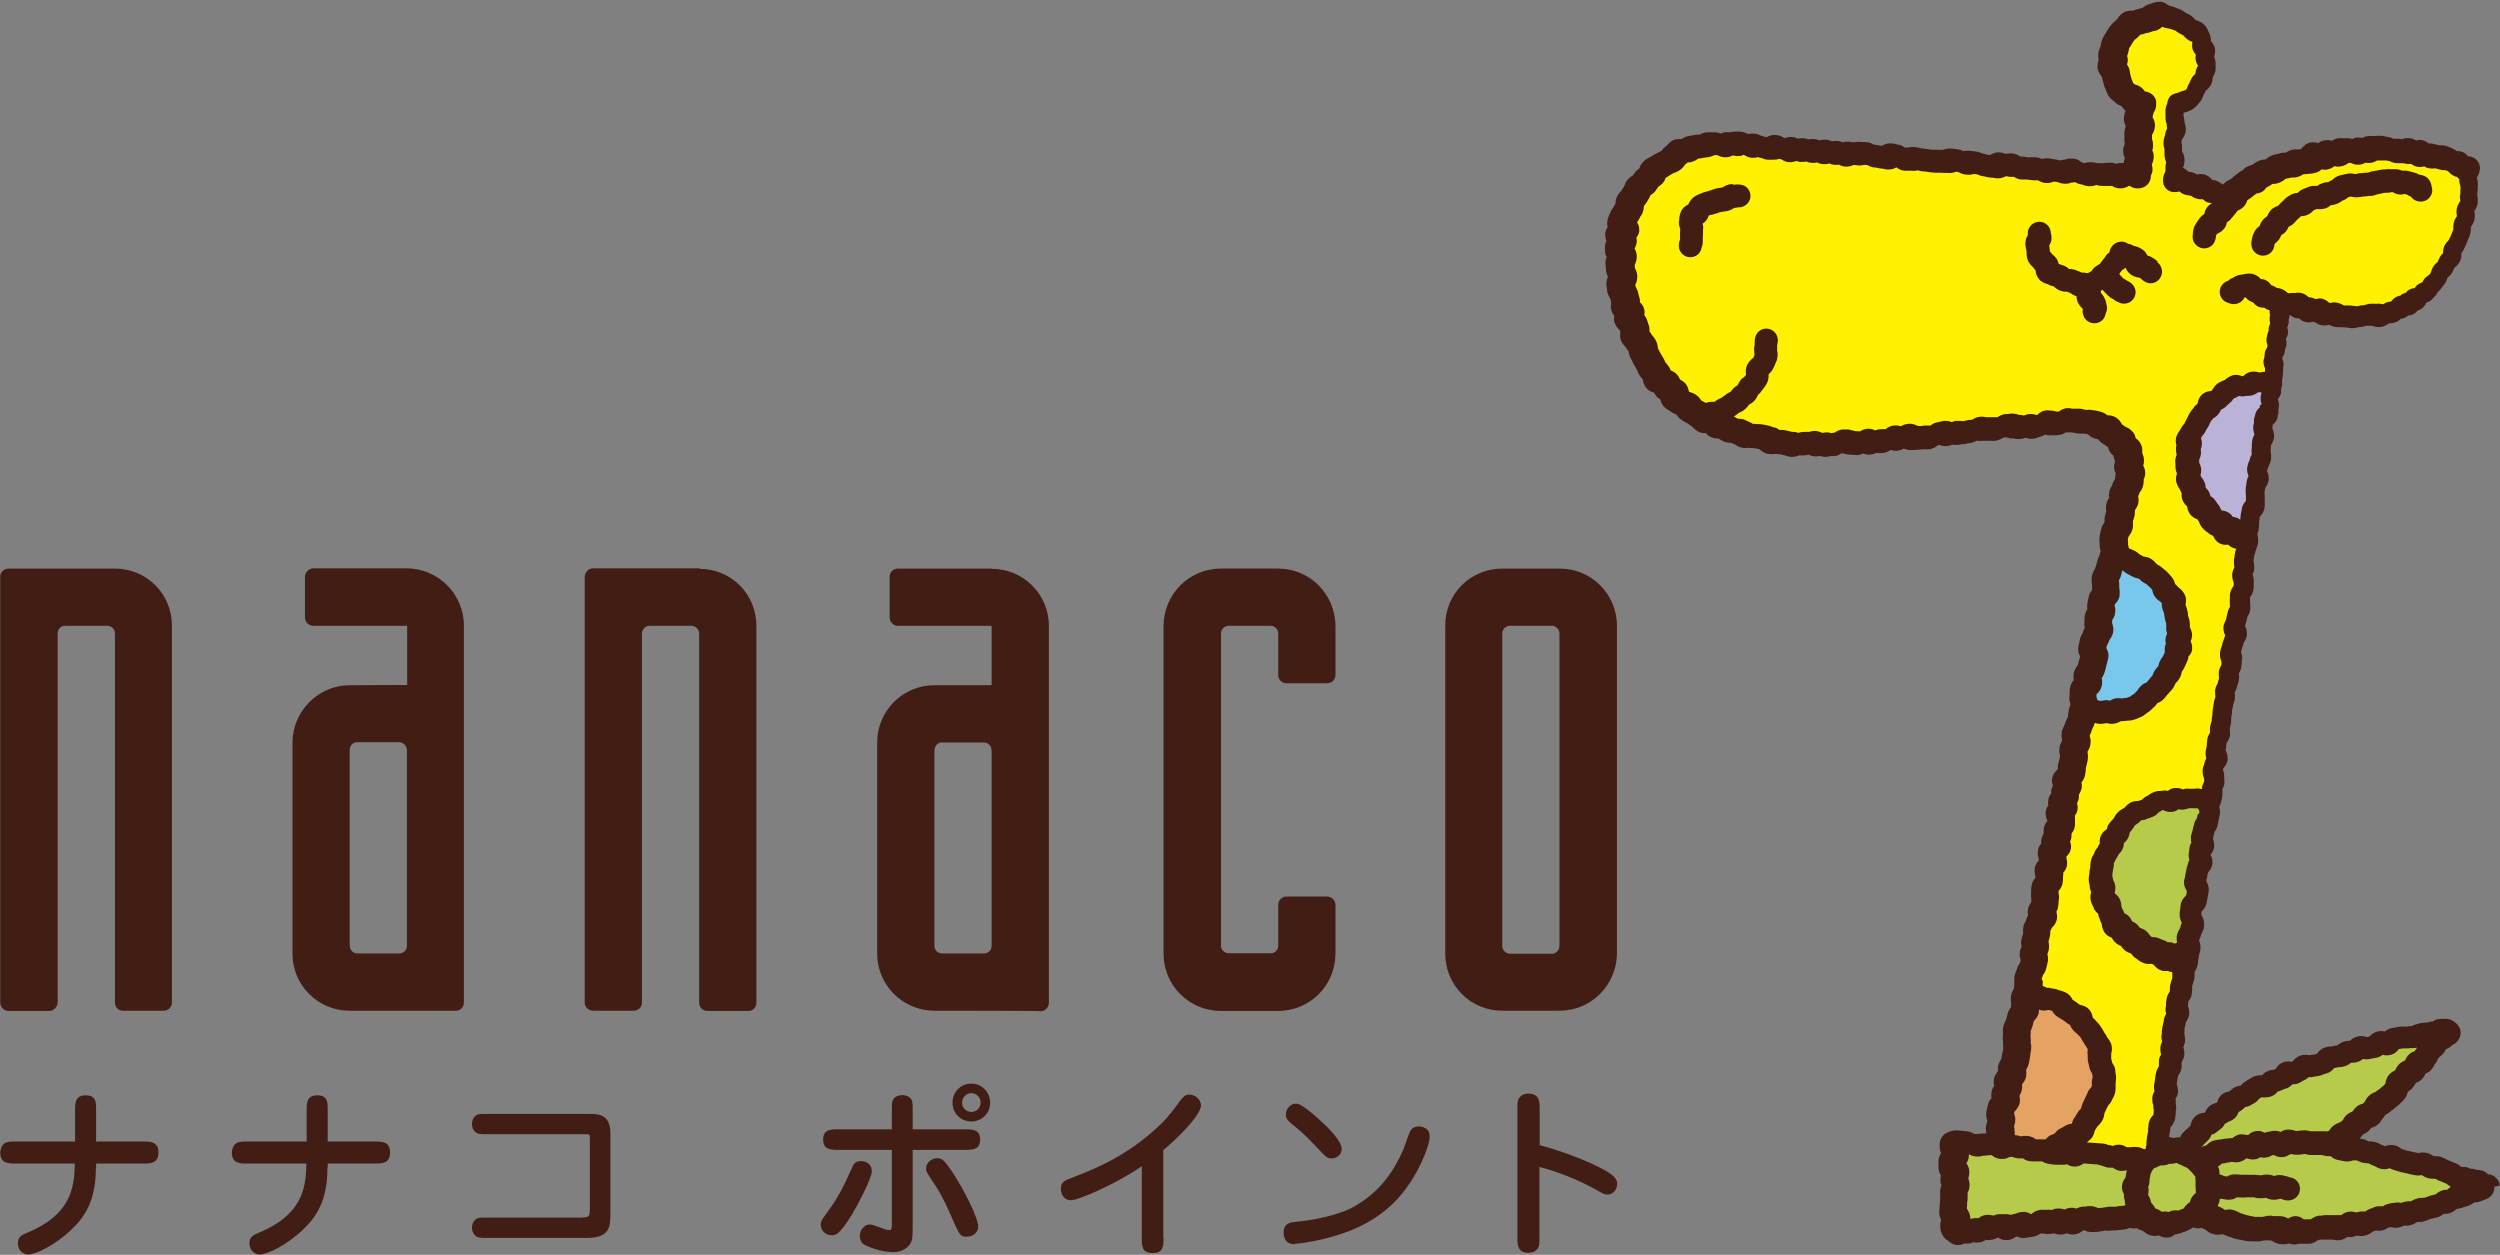 <?xml version="1.0" encoding="UTF-8"?>
<svg id="_レイヤー_2" data-name="レイヤー_2" xmlns="http://www.w3.org/2000/svg" width="102.23" height="51.31" viewBox="0 0 102.23 51.31">
  <rect x="0" y="0" width="102.23" height="51.31" fill="#808080" stroke="none"/>
  <defs>
    <style>
      .cls-1 {
        fill: #7ac7ec;
      }

      .cls-2 {
        fill: #bbb3d7;
      }

      .cls-3 {
        fill: #411d14;
      }

      .cls-4 {
        fill: #e5a363;
      }

      .cls-5 {
        fill: #b6cb49;
      }

      .cls-6 {
        fill: #fff100;
      }
    </style>
  </defs>
  <g id="_レイヤー_1-2" data-name="レイヤー_1">
    <g>
      <g>
        <path class="cls-3" d="M3.92,47.75c0,1.38-.47,2.03-1.02,2.55-.65.62-1.45,1-1.75,1-.25,0-.42-.22-.42-.46,0-.27.17-.34.38-.43,1.79-.74,1.93-1.83,1.95-2.83H.63c-.28,0-.62,0-.62-.45,0-.11.05-.29.18-.38.11-.07.24-.07.45-.07h2.43v-1.27c0-.31,0-.62.44-.62s.42.32.42.62v1.27h1.93c.29,0,.62,0,.62.45s-.34.45-.62.45h-1.93v.17Z"/>
        <path class="cls-3" d="M13.39,47.75c0,1.38-.47,2.03-1.02,2.55-.65.62-1.45,1-1.75,1-.25,0-.42-.22-.42-.46,0-.27.17-.34.38-.43,1.79-.74,1.93-1.83,1.95-2.83h-2.43c-.28,0-.62,0-.62-.45,0-.11.05-.29.18-.38.11-.07.24-.07.45-.07h2.43v-1.27c0-.31,0-.62.44-.62s.42.32.42.62v1.27h1.93c.29,0,.62,0,.62.45s-.34.45-.62.45h-1.93v.17Z"/>
        <path class="cls-3" d="M24.13,45.55c.33,0,.49.05.63.17.17.16.2.45.2.55v3.34c0,.52,0,1.01-.95,1.01h-4.08c-.32,0-.41,0-.51-.11-.09-.09-.12-.2-.12-.31,0-.19.1-.31.18-.36.08-.05.19-.05.45-.05h3.85c.31-.02.34-.02.34-.38v-2.84c0-.13,0-.15-.03-.17-.04-.02-.06-.02-.25-.02h-3.91c-.32,0-.41,0-.51-.11-.09-.08-.12-.19-.12-.31,0-.2.11-.31.18-.36.08-.05.19-.05.45-.05h4.19Z"/>
        <path class="cls-3" d="M34,50.51c-.3,0-.44-.25-.44-.44,0-.11.04-.19.22-.43.54-.72.74-1.18,1.07-1.91.08-.19.19-.25.36-.25s.44.09.44.42c0,.28-.6,1.42-.82,1.78-.52.83-.65.83-.83.83ZM37.32,50.17c0,.41,0,.55-.12.72-.14.19-.37.31-.68.31-.52,0-1.1-.25-1.17-.3-.05-.02-.19-.13-.19-.35,0-.3.22-.48.41-.48.06,0,.21.05.38.11.12.05.31.12.39.12.13,0,.13-.04.13-.35v-2.93h-2.19c-.3,0-.62,0-.62-.42s.32-.42.62-.42h2.19v-.77c0-.31,0-.41.11-.52.09-.08.21-.11.32-.11.15,0,.29.06.37.18.05.08.05.19.05.45v.77h2.14c.3,0,.62,0,.62.42s-.32.42-.62.42h-2.14v3.15ZM40,50.15c0,.28-.24.42-.46.42-.28,0-.3-.05-.64-.83-.14-.32-.37-.83-.61-1.2-.38-.57-.42-.63-.42-.75,0-.24.22-.43.45-.43.08,0,.19,0,.34.18.24.28.72,1.04,1.1,1.87.09.21.24.55.24.75ZM40.49,45.09c0,.43-.34.77-.77.77s-.77-.33-.77-.77.34-.78.77-.78.77.35.77.78ZM39.34,45.09c0,.22.18.38.38.38s.38-.16.38-.38-.17-.39-.38-.39-.38.18-.38.39Z"/>
        <path class="cls-3" d="M47.58,50.62c0,.32,0,.62-.45.62s-.44-.32-.44-.62v-2.93c-1.19.81-2.64,1.39-2.88,1.39-.34,0-.43-.29-.43-.47,0-.28.18-.35.48-.46,1.38-.52,2.51-1.12,3.65-2.22.24-.24.52-.6.75-.92.1-.12.18-.25.38-.25s.47.17.47.45c0,.35-.81,1.21-1.54,1.82v3.59Z"/>
        <path class="cls-3" d="M52.94,50.88c-.45,0-.45-.42-.45-.47,0-.41.28-.43.6-.46.39-.03,1.64-.22,2.33-.64.75-.44,1.44-1.08,1.98-2.34.04-.1.19-.55.23-.63.08-.24.27-.28.38-.28.14,0,.29.06.37.15.05.06.08.14.08.28,0,.38-.5,1.65-1.3,2.52-1.02,1.12-2.35,1.48-3.02,1.65-.53.13-1.04.2-1.2.2ZM54.87,46.96c0,.27-.23.41-.41.41s-.24-.06-.42-.25c-.55-.58-.72-.76-1.13-1.09-.21-.17-.33-.26-.33-.45,0-.27.22-.45.41-.45.09,0,.23.02.79.5.38.33,1.08.98,1.08,1.34Z"/>
        <path class="cls-3" d="M62.95,50.6c0,.29,0,.39-.12.51-.07.07-.17.12-.32.12-.46,0-.46-.33-.46-.63v-5.25c0-.29,0-.38.12-.51.07-.07.17-.12.32-.12.47,0,.47.33.47.63v1.48c.36.08,1.58.47,2.39.88.35.18.78.39.78.69,0,.22-.15.45-.4.45-.11,0-.15-.02-.48-.21-.69-.38-1.48-.71-2.3-.92v2.88Z"/>
      </g>
      <g>
        <path class="cls-3" d="M63.78,23.25h-2.35c-1.3,0-2.34,1.04-2.33,2.34v13.41c0,1.29,1.04,2.34,2.34,2.33h2.33c1.3,0,2.34-1.05,2.35-2.34v-13.4c0-1.3-1.05-2.34-2.34-2.34ZM63.46,39h-1.71c-.18,0-.32-.15-.32-.32v-12.78c0-.17.14-.31.32-.31h1.71c.16,0,.31.14.31.32v12.78c-.01.17-.14.31-.32.32Z"/>
        <path class="cls-3" d="M54.27,36.66h-1.66c-.18,0-.34.15-.34.32v1.69c0,.18-.14.32-.32.31h-1.7c-.18,0-.32-.14-.32-.3v-12.77c0-.18.13-.32.32-.32h1.7c.19,0,.32.15.32.32v1.71c0,.17.15.32.34.32h1.66c.19,0,.34-.15.34-.34v-2c-.01-1.31-1.05-2.35-2.35-2.35h-2.33c-1.31,0-2.34,1.05-2.35,2.34v13.41c0,1.29,1.04,2.34,2.35,2.34h2.33c1.31,0,2.34-1.04,2.35-2.34v-2c0-.18-.16-.34-.35-.34Z"/>
        <path class="cls-3" d="M40.56,23.25h-3.84c-.18,0-.35.14-.34.34v1.66c0,.18.15.34.33.34,0,0,3.84,0,3.84,0v2.43h-2.34c-1.3,0-2.34,1.05-2.34,2.34,0,0,0,8.65,0,8.66.01,1.27,1.05,2.3,2.32,2.31,0,0,4.37,0,4.4.02.17-.02.3-.17.3-.34v-15.42c0-1.29-1.04-2.33-2.34-2.33ZM40.24,38.99h-1.71c-.18,0-.32-.14-.32-.31v-8.01c.02-.18.15-.32.32-.31h1.7c.17,0,.31.14.32.32v7.99c0,.18-.14.32-.32.32Z"/>
        <path class="cls-3" d="M28.6,23.24h-4.34c-.19,0-.34.15-.35.35v17.41c0,.18.15.33.35.33h1.65c.2,0,.34-.15.34-.32v-15.1c0-.17.14-.32.31-.32h1.71c.17,0,.32.14.32.32v15.09c0,.2.16.34.34.34,0,0,1.67,0,1.67,0,.18,0,.33-.14.33-.33v-15.4c.01-1.31-1.03-2.35-2.33-2.35Z"/>
        <path class="cls-3" d="M16.65,23.24h-3.84c-.19.01-.33.16-.34.33v1.68c0,.18.15.34.34.34,0,0,3.84,0,3.84,0v2.42s-2.35.01-2.35.01c-1.28,0-2.33,1.05-2.34,2.34,0,0,0,8.66,0,8.66.01,1.27,1.04,2.3,2.31,2.31,0,0,4.39,0,4.39,0,.18-.01.31-.16.31-.34v-15.4c0-1.29-1.04-2.34-2.34-2.35ZM16.33,38.99h-1.71c-.18,0-.31-.14-.32-.32v-8c0-.18.14-.33.31-.32h1.71c.17,0,.31.15.32.32v8.01c0,.17-.14.31-.32.31Z"/>
        <path class="cls-3" d="M4.69,23.25H.36c-.2,0-.35.15-.35.33v17.42c0,.19.16.34.34.34,0,0,1.66,0,1.66,0,.18,0,.34-.16.35-.35v-15.09c0-.18.14-.32.31-.31h1.71c.18,0,.32.13.32.31v15.1c0,.18.14.34.34.33,0,0,1.66,0,1.66,0,.18,0,.33-.15.33-.33v-15.42c0-1.29-1.03-2.33-2.33-2.33Z"/>
      </g>
      <g>
        <g>
          <path class="cls-3" d="M102.22,48.48c-.02-.19-.14-.36-.33-.43-.05-.02-.1-.03-.15-.03-.05-.05-.11-.11-.2-.14-.09-.03-.17-.04-.22-.04-.02,0-.05-.01-.05-.01h-.04c-.08-.04-.15-.04-.21-.04-.03-.02-.06-.03-.09-.04-.1-.04-.2-.03-.25-.03-.01,0-.02,0-.03,0h0c-.06-.05-.15-.13-.28-.17l-.08-.03c-.05-.02-.12-.05-.19-.08l-.05-.03c-.06-.03-.13-.07-.23-.1-.12-.04-.22-.03-.3-.03-.06-.04-.15-.1-.26-.13-.15-.04-.29-.02-.36,0,0,0,0,0,0,0-.05-.01-.11-.02-.11-.02l-.1-.02-.17-.04-.11-.02-.09-.03s-.07-.02-.12-.04c0,0,0,0,0,0-.06-.05-.16-.12-.3-.15-.15-.03-.28,0-.37.04-.04-.02-.09-.04-.14-.05,0,0-.02-.01-.02-.01-.06-.04-.15-.09-.28-.12,0,0-.18-.02-.18-.02,0,0-.03,0-.06,0,0,0,0,0,0,0-.06-.03-.15-.08-.27-.1-.03,0-.06,0-.09-.01.06-.06.1-.12.13-.17.06-.02.14-.06.21-.12.06-.05.1-.1.13-.15.08-.02.18-.05.28-.14.08-.07.13-.15.16-.2,0,0,0-.02.01-.02.06-.06.1-.12.13-.17.05-.03.13-.07.21-.14,0,0,.05-.04.05-.04l.14-.11s.05-.04.05-.04l.13-.11s.1-.1.1-.1l.06-.06c.11-.11.16-.25.18-.35.06-.03.12-.07.18-.14.07-.08.12-.16.15-.22.08-.03.18-.07.26-.17.07-.07.11-.15.13-.21.07-.03.17-.07.24-.16.06-.07.11-.15.13-.2l.02-.03c.08-.1.12-.2.15-.26,0,0,.02-.01.02-.01.04-.04.1-.08.16-.15.06-.07.1-.14.12-.19.07-.02.17-.07.25-.16.09-.04.2-.11.29-.27.04-.07.06-.15.06-.24,0-.1-.03-.19-.09-.28-.06-.09-.29-.32-.58-.29,0,0,.03,0,.03,0h-.02c-.05,0-.14,0-.25.01-.1.02-.17.05-.23.1-.02,0-.04,0-.06,0,0,0-.12.03-.15.04-.01,0-.15.01-.15.01h0-.03s-.12.02-.12.02c0,0-.15.04-.15.04h-.02s.02,0,.02,0c-.09.02-.15.05-.2.08-.06,0-.13,0-.21.02,0,0-.04,0-.04,0-.07,0-.17-.01-.29.01,0,0-.11.02-.11.02l-.18.03c-.12.03-.21.09-.27.14-.08-.02-.18-.03-.3,0-.16.04-.27.14-.33.21-.01,0-.02,0-.02,0,0,0-.04,0-.08.02-.09-.03-.24-.07-.41-.02-.13.04-.23.11-.29.17-.07,0-.15,0-.24.03-.13.04-.22.11-.27.16-.06,0-.13.01-.22.04h-.04c-.06,0-.15.01-.26.05-.17.06-.26.17-.32.25-.02,0-.11.04-.13.04,0,0-.04,0-.04,0-.04,0-.08.01-.13.02-.09-.02-.23-.04-.39.02-.15.06-.24.16-.29.22-.02.01-.04.02-.06.03-.09-.02-.22-.03-.36.03-.15.06-.23.17-.28.26-.03,0-.06.02-.1.04,0,0-.02,0-.02,0-.06,0-.15.02-.25.07-.09.04-.14.1-.19.15-.1,0-.24,0-.38.07,0,0-.2.12-.2.12l-.11.07c-.08.05-.14.11-.18.16h0s0,0,0,0c-.07.01-.19.03-.3.1-.07.05-.13.1-.17.14-.07.01-.17.04-.27.1-.14.1-.2.24-.22.35,0,0-.02,0-.02.01-.07.02-.18.05-.29.13-.11.09-.16.19-.19.27,0,0-.01,0-.01.01-.1.01-.27.03-.41.17-.12.12-.16.26-.18.36-.04.04-.09.08-.13.13,0,0,0,0,0,0l-.04.03s-.1.09-.16.16c-.04.05-.07.11-.09.16-.1-.01-.19,0-.27.03-.06-.03-.12-.04-.18-.04v-.04s.03-.16.03-.16c0,0,.02-.18.02-.18,0,0,0-.01,0-.02.07-.07.17-.2.2-.38,0,0,.02-.19.02-.19v-.12s.02-.07.02-.1c0-.08-.01-.14-.02-.18,0,0,0,0,0-.02,0-.01,0-.03,0-.04,0-.05,0-.1-.01-.14.04-.06.09-.15.1-.25,0-.03,0-.06,0-.09,0-.11-.03-.2-.05-.26,0-.05.02-.1.02-.1v-.07s.03-.1.03-.1c0,0,0-.04.01-.08.05-.07.12-.17.14-.32,0-.04,0-.08,0-.11,0-.05,0-.09,0-.13.04-.06.1-.16.11-.28,0-.03,0-.06,0-.09,0-.09-.02-.17-.04-.23.02-.06.05-.13.07-.22,0-.04,0-.07,0-.1,0-.1-.02-.18-.03-.23,0,0,0,0,0-.01,0-.05.01-.12.01-.12v-.1s.03-.11.03-.11c0,0,.01-.06.02-.11,0,0,0-.01,0-.01.04-.06.11-.17.14-.32,0-.03,0-.06,0-.09,0-.11-.03-.21-.05-.27,0,0,0,0,0,0,0-.05.01-.11.01-.11,0,0,0-.03,0-.06.05-.07.13-.18.15-.34,0-.05.01-.1.01-.14s0-.07,0-.1c0,0,0-.05,0-.06,0-.01.02-.06.02-.06.02-.06.05-.14.07-.24,0-.05.01-.1.01-.14s0-.08,0-.11v-.02c.04-.07.11-.18.13-.32l.02-.18.02-.13s.01-.06.02-.1c.02-.06.04-.13.05-.21,0-.03,0-.06,0-.09,0-.11-.03-.2-.06-.27.03-.06.07-.14.09-.24,0,0,.02-.04.02-.04.03-.07.09-.17.1-.3,0-.03,0-.06,0-.09,0-.16-.07-.29-.11-.37,0-.04,0-.08,0-.08,0,0,0-.03,0-.05.08-.08.19-.2.22-.4,0,0,.04-.22.04-.22l.04-.22s0-.06,0-.08c0-.13-.05-.24-.1-.32,0-.03.01-.07.01-.07,0,0,.02-.09.02-.09,0,0,.02-.11.02-.12,0,0,.01-.03.01-.03,0-.02.02-.05.03-.08.06-.06.14-.17.16-.33,0-.03,0-.06,0-.08,0-.12-.04-.22-.08-.29t0,0c.06-.06.13-.17.15-.32,0-.03,0-.06,0-.08,0-.1-.03-.18-.05-.25.01-.04.03-.09.03-.15,0,0,.02-.06.02-.06,0,0,0-.04.02-.08.04-.06.11-.16.13-.3,0,0,.02-.1.02-.1l.03-.14.02-.1.02-.13s0-.06,0-.08c0-.07-.02-.13-.03-.18.03-.06.07-.13.08-.21,0,0,.02-.09.02-.09l.03-.15s0-.07,0-.11c0-.05,0-.09-.01-.13.03-.06.07-.14.09-.24,0-.04,0-.08,0-.11,0-.05,0-.1-.01-.13v-.03s0-.04,0-.06c0-.1-.02-.18-.05-.24,0-.02.01-.04.02-.07.06-.07.15-.17.17-.34,0-.03,0-.06,0-.08,0-.13-.04-.23-.08-.3,0,0,.02-.13.02-.13,0,0,.02-.16.02-.18.05-.06.11-.17.14-.3,0-.04,0-.08,0-.11,0-.06,0-.11-.01-.15,0,0,0-.01,0-.02,0-.02.01-.06.01-.06l.04-.17s.01-.16.01-.16v-.09s.03-.15.03-.15v-.1s.05-.23.05-.25c0,0,.01-.04.01-.04.02-.05.05-.13.06-.21,0-.04,0-.07,0-.11,0-.06,0-.1-.01-.14.03-.06.08-.15.1-.26h0l.02-.06c.02-.05.04-.12.05-.19,0-.04.01-.08.01-.12,0-.05,0-.1-.01-.14.03-.06.08-.15.1-.27l.02-.17v-.1s.02-.06.02-.09c0-.11-.03-.19-.05-.26.01-.05.03-.11.05-.19,0,0,0,0,0,0l.02-.05s.03-.09.04-.14c0,0,0,0,0,0,.04-.06.11-.17.13-.31,0-.03,0-.06,0-.08,0-.12-.04-.22-.08-.29.02-.05.04-.11.05-.17,0,0,.02-.07.02-.07,0,0,.02-.07.03-.13,0,0,0-.01,0-.01.04-.06.1-.16.12-.3,0-.04,0-.08,0-.11,0-.07,0-.12-.01-.17,0,0,0-.02,0-.03,0-.05,0-.1,0-.14v-.05c.05-.07.12-.17.14-.32.01-.08.01-.15.01-.2,0-.03,0-.06,0-.08,0-.03,0-.06,0-.09,0-.09-.02-.18-.05-.24.03-.06.06-.13.07-.22,0-.04,0-.07,0-.1,0-.09-.01-.16-.03-.21,0,0,0,0,0-.01,0-.05.03-.23.03-.23,0,0,.02-.06.02-.06.02-.06.04-.13.06-.21l.02-.05c.02-.06.05-.13.06-.23,0-.03,0-.07,0-.1,0-.09-.02-.17-.03-.22,0-.01,0-.02,0-.02.02-.06.05-.13.06-.23,0-.06.01-.11.01-.15,0-.03,0-.05,0-.08,0,0,0-.06,0-.06,0,0,.02-.11.02-.11,0,0,0-.03,0-.06.07-.07.17-.19.2-.37.01-.06.01-.11.01-.15,0-.03,0-.06,0-.08v-.06s0,0,0,0c0-.04,0-.08,0-.12,0-.06,0-.12-.01-.16,0,0,0-.02,0-.03,0-.04.02-.17.03-.21h0c.04-.07.11-.17.14-.32,0-.03,0-.06,0-.09,0-.12-.03-.22-.07-.29.02-.05.04-.11.06-.18,0,0,.02-.04.02-.04.03-.06.07-.15.09-.27,0-.04,0-.08,0-.11,0-.07,0-.13-.02-.18,0,0,0-.03,0-.04,0-.06.01-.17.01-.17,0,0,0-.03,0-.05h0c.04-.07.1-.17.13-.32,0-.03,0-.06,0-.09,0-.12-.04-.23-.07-.3,0-.03.01-.06.01-.06h0s0-.05,0-.08c.09-.06.18-.17.21-.33,0,0,0-.01,0,0v-.05s.02-.09.03-.09v-.16s0,0,0,0c0-.02.02-.12.02-.12h0s0-.06,0-.08c0-.08-.02-.15-.04-.2,0-.01,0-.03,0-.03h0c.06-.06.11-.15.13-.27,0,0,0,0,0,0,0-.03,0-.05,0-.07,0-.03,0-.06,0-.08.02-.04.03-.09.04-.14,0-.03,0-.05,0-.08,0-.04,0-.08-.01-.11.01-.03.02-.07.03-.11,0,0,.01-.12.01-.12,0,0,0-.03,0-.03,0,0,0,0,0,0,0,0,.01-.15.01-.15v-.02s.01-.08.01-.08v-.06s.01-.05.01-.08c0-.08-.02-.16-.05-.22,0,0,0-.02,0-.02,0,0,0-.02,0-.05.04-.06.08-.14.1-.24,0,0,0-.07.01-.1.02-.05.05-.11.06-.19,0-.03,0-.05,0-.08,0-.06-.01-.11-.03-.15.04-.06.07-.13.09-.22,0-.03,0-.05,0-.08,0-.06-.01-.12-.03-.16,0-.03.02-.06.02-.06,0,0,0,.01,0,.01v-.02s.04-.13.04-.14c0-.03,0-.05,0-.08s0-.05,0-.07c.02-.04.03-.09.04-.14,0-.01,0-.02,0-.03.06.05.13.1.23.13.06.02.11.02.16.02.06.06.14.12.27.15.12.03.22.01.3-.02.04.02.08.03.13.05-.01,0-.03,0-.03,0h.02c.05.04.13.09.25.1.11.02.2,0,.28-.02.07.03.16.08.27.09.09.01.16.01.23.01h.1s.1.01.1.01c.06.01.14.02.22.03.12,0,.23-.03.3-.04,0,0,.04-.01.04-.01.1,0,.19-.03.25-.05,0,0,.03,0,.04,0,0,0,.05,0,.05,0,.05,0,.1,0,.17,0h0c.08.03.22.08.39.04.13-.03.23-.09.29-.14.07,0,.17,0,.28-.05.09-.03.16-.09.21-.14.06,0,.13-.02.2-.06.04-.02.07-.05.1-.07.07,0,.16-.02.24-.07.06-.04.1-.08.14-.13.05-.01.11-.04.16-.08.11-.07.16-.17.19-.23,0,0,.01-.02.02-.02.06-.02.14-.05.2-.11l.1-.11.02-.02h0c.07-.06.11-.13.13-.19.03-.02.07-.05.1-.09,0,0,.12-.16.12-.16l.05-.06c.08-.1.11-.2.13-.27.05-.04.12-.1.18-.19.05-.08.08-.16.1-.22.07-.05.16-.13.23-.26.05-.09.06-.19.06-.26,0-.03,0-.06,0-.08.04-.05.09-.12.13-.22,0,0,.03-.07.03-.07.03-.06.06-.12.09-.21,0,0,.03-.07.03-.07.02-.06.06-.13.08-.21.03-.09.03-.18.03-.24v-.05h0c.05-.07.12-.17.15-.32.01-.05.01-.09.01-.14,0-.07-.01-.13-.02-.19.05-.07.12-.18.14-.33,0-.04,0-.08,0-.11,0-.07,0-.14-.02-.19,0,0,0-.05,0-.05,0-.05.02-.21.02-.21v-.13s.01-.05.01-.07c0-.11-.03-.2-.05-.27.05-.09.12-.21.13-.37,0,0,0-.02,0-.03,0-.18-.11-.35-.27-.43-.08-.04-.16-.05-.22-.05-.05-.07-.12-.14-.23-.18-.08-.03-.16-.04-.22-.03-.05-.04-.11-.08-.19-.11l-.06-.03-.18-.07c-.11-.04-.21-.03-.28-.03h-.02c-.06-.02-.19-.05-.19-.05h-.02c-.08-.03-.15-.03-.21-.02-.06-.05-.15-.11-.27-.14-.1-.02-.19,0-.26.01-.06-.04-.14-.08-.23-.09-.14-.02-.26.01-.33.04,0,0,0,0,0,0l-.16-.02c-.08,0-.15,0-.2,0-.06-.03-.16-.07-.28-.08h.02-.03c-.06-.02-.13-.04-.22-.04h-.17s-.07.01-.07.01h-.24c-.12,0-.21.04-.28.08-.05-.01-.12-.02-.19-.02-.08,0-.16.03-.22.06-.07-.02-.15-.04-.25-.03-.02,0-.05,0-.08,0-.06,0-.14,0-.23,0-.12.01-.21.06-.27.11-.08-.03-.19-.05-.32-.02-.1.02-.18.06-.25.11-.09-.03-.2-.05-.33-.02-.18.04-.29.17-.36.26-.03,0-.05.01-.08.02h-.01c-.07,0-.18-.02-.31.02-.1.03-.18.08-.23.11,0,0,0,0,0,0h-.02c-.07,0-.18,0-.29.05h0s-.04,0-.06.01c-.06.01-.14.03-.22.06-.11.05-.19.11-.24.16-.07,0-.18.01-.29.06-.09.04-.16.09-.21.13,0,0-.02.01-.03.02-.01,0-.03.01-.06.02-.05.02-.11.04-.18.07-.07.04-.12.09-.16.14-.03.01-.07.03-.1.05l-.12.09-.04.03-.16.13s-.05.04-.06.05c0,0-.03.02-.03.02-.06.03-.14.07-.22.14-.03.02-.05.05-.07.07,0,0,0,0,0,0,0,0,0,0-.01,0-.02-.01-.05-.03-.05-.03l-.17-.1c-.08-.04-.15-.05-.22-.06-.06-.07-.14-.15-.26-.2-.14-.05-.26-.04-.36-.02-.05-.03-.11-.06-.18-.08-.06-.02-.12-.02-.17-.03-.05-.05-.12-.11-.22-.16h0c.03-.08.05-.16.06-.28v-.04c0-.16-.05-.28-.1-.35,0-.03,0-.06,0-.09,0-.01,0-.02,0-.02h0s0-.04,0-.06c0-.1-.02-.17-.03-.22.01-.03.02-.07.03-.11.06-.07.14-.19.15-.36,0-.02,0-.03,0-.04,0-.12-.02-.2-.05-.27,0-.13-.03-.22-.04-.27,0-.03,0-.1,0-.14,0,0,0,0,0,0,.02,0,.03-.01.05-.02,0,0-.01,0-.01,0h.05c.09-.04.22-.07.34-.17.08-.06.14-.13.18-.18l.03-.04c.12-.12.15-.25.18-.33h0c.04-.06.07-.12.09-.17.07-.05.17-.13.23-.28.04-.1.05-.2.06-.26,0,0,0-.01,0-.02,0,0,0,0,0,0,.04-.06.1-.17.11-.31h0s0-.18,0-.18v-.04s0-.02,0-.02c0-.11-.03-.2-.06-.27.02-.06.04-.14.04-.23,0-.04,0-.09-.01-.13-.03-.12-.1-.21-.16-.28,0-.02,0-.03,0-.05,0-.08-.02-.18-.07-.27l-.02-.05c-.03-.06-.06-.15-.12-.23-.13-.18-.31-.23-.41-.26h0s0,0,0,0c-.04-.05-.1-.1-.17-.16-.08-.06-.15-.1-.21-.12l-.05-.03-.03-.02s-.12-.09-.22-.13h-.03c-.07-.04-.16-.07-.26-.1l-.06-.02s-.06-.02-.1-.03c-.07-.06-.18-.14-.34-.14-.15,0-.27.04-.34.07,0,0-.02,0-.03.01-.16.03-.27.11-.34.17-.06.01-.13.03-.2.06h0s0,0,0,0c0,0,0,0,0,0h-.03s-.09.03-.15.05c-.1,0-.27-.01-.44.11-.11.08-.17.17-.21.23,0,0,0,.01-.01.02-.02.02-.05.04-.05.04-.07.06-.16.14-.23.24-.06.08-.12.17-.17.26,0,0-.03.05-.03.05-.04.06-.08.13-.12.22-.04.09-.05.18-.07.24v.06s-.03.05-.03.05c-.02.06-.06.15-.07.26,0,.02,0,.05,0,.07,0,.07.01.12.02.17-.02.06-.05.15-.05.25,0,.02,0,.04,0,.06.02.18.12.3.18.38.01.06.03.14.06.23h0s.01.04.01.04c.01.06.04.16.09.25h0s.01.04.01.04c.02.07.06.16.13.26.07.09.15.15.21.19l.03.03h0c.09.09.19.13.27.16.03.06.09.13.16.19-.03.06-.06.16-.07.3,0,.01,0,.02,0,.03,0,.12.04.22.08.3-.03.06-.05.14-.06.24,0,0,0,.16,0,.16v.09s0,.03,0,.05c0,.07,0,.13.02.18-.03.06-.06.15-.07.26v.03c0,.11.03.21.07.28-.02.06-.04.13-.05.21-.01,0-.04,0-.04,0-.11,0-.21.01-.28.04-.06-.03-.13-.05-.21-.05-.12,0-.2,0-.27.02-.07,0-.12,0-.17,0-.03,0-.03,0-.06,0t-.04,0c-.05-.01-.12-.03-.22-.04-.13-.01-.23.01-.3.04-.03-.01-.07-.02-.12-.03-.07-.06-.19-.15-.38-.16-.15-.01-.26.02-.33.05-.08,0-.14.02-.19.03-.06-.02-.13-.04-.22-.05,0,0-.25-.04-.25-.04-.1,0-.19,0-.26.03-.07-.03-.15-.07-.26-.07-.11-.01-.18,0-.24,0,0,0,0,0-.01,0,0,0-.01,0-.01,0h-.07s-.16-.03-.16-.03c-.06,0-.1,0-.14,0-.07-.06-.18-.11-.33-.13-.11,0-.19,0-.25.02-.06-.02-.14-.05-.25-.06-.18-.02-.31.05-.4.11-.03,0-.07-.01-.13-.02h0s0,0,0,0c-.05-.02-.11-.04-.2-.05-.07-.03-.15-.07-.28-.08,0,0-.24-.03-.24-.03-.09,0-.17,0-.23.02-.06-.03-.15-.07-.26-.08l-.25-.03c-.16-.01-.27.03-.35.06-.03,0-.19-.01-.19-.01h-.23s-.24-.03-.24-.03c0,0-.24-.03-.24-.03h0s0,0,0,0c-.06-.02-.13-.04-.23-.05-.12-.01-.2,0-.27.02h0c-.07,0-.11,0-.16,0-.07-.06-.18-.12-.33-.13h0s0,0,0,0c-.05-.02-.12-.04-.22-.04-.16-.01-.29.04-.37.1-.03,0-.08-.01-.13-.02t-.04,0s-.1-.03-.17-.03c-.06-.04-.16-.09-.32-.1,0,0-.23-.01-.23-.01-.11-.01-.19,0-.26.02-.02,0-.22-.03-.22-.03-.09,0-.17,0-.24.03-.06-.03-.14-.06-.23-.06-.08,0-.15,0-.2.02-.06-.03-.14-.06-.25-.07-.11,0-.19,0-.26.03-.06-.03-.14-.05-.24-.06-.09,0-.16,0-.22.02-.06-.02-.13-.05-.21-.05-.09,0-.16,0-.22.02-.07-.03-.15-.07-.26-.07-.1,0-.2.01-.29.05,0,0,0,0,0,0-.07-.05-.18-.12-.34-.13-.18-.02-.31.04-.39.09h-.03c-.05-.02-.12-.05-.2-.06-.07-.04-.16-.08-.29-.09-.08,0-.15,0-.21.02-.04-.02-.08-.03-.13-.04-.05-.03-.12-.05-.22-.06h-.19c-.07,0-.14,0-.22.03-.03,0-.07-.01-.11-.01-.11,0-.21.03-.28.06-.08-.03-.17-.06-.29-.05h-.06c-.06,0-.14-.01-.23,0-.12.01-.21.06-.27.09,0,0,0,0-.02,0-.02,0-.05,0-.05,0-.06,0-.13.01-.2.03,0,0-.07.01-.07.01-.06,0-.13.02-.2.04-.09.03-.16.07-.21.1-.08,0-.19,0-.32.04-.15.07-.24.18-.29.24-.1.07-.17.15-.21.21,0,0,0,0,0,0h0c-.05.02-.12.05-.2.1,0,0,0,0,0,0l-.04.02c-.05.03-.12.06-.2.12h0s-.04.02-.06.03c-.06.03-.15.08-.23.16-.1.09-.15.2-.17.28-.04.03-.1.07-.15.13-.05.06-.09.12-.12.16h0c-.06.04-.16.1-.24.21-.05.07-.08.14-.1.2l-.02.04h0s-.07.12-.11.18c0,0,0,0,0,0-.05.05-.12.12-.18.24-.05.1-.06.2-.06.27,0,0,0,.01,0,.02-.03.04-.06.09-.09.15,0,0,0,0,0,0-.04.05-.11.15-.15.28h0s0,0,0,0l-.02.04c-.02.05-.06.13-.07.22,0,.04-.01.08-.01.11,0,.06.01.11.02.16-.05.07-.09.15-.1.26,0,.02,0,.04,0,.06,0,.09.02.17.05.23-.03.07-.06.15-.06.25h0s0,.13,0,.13v.02s0-.01,0-.01c0,.12.03.21.07.28-.03.06-.05.14-.05.24,0,.01,0,.02,0,.03,0,0,.02.19.02.19v.1c.02.1.05.19.08.25-.03.07-.06.17-.06.28,0,.02,0,.05,0,.08,0,0,.03.16.03.16v.09c.04.13.09.23.13.29,0,0,0,0,0,0,.01.05.03.12.03.12,0,0,0,.02,0,.03,0,.04-.01.09-.01.15,0,.05,0,.1.02.15.02.1.07.18.12.24,0,.04-.01.08-.01.12,0,.05,0,.1.02.15.05.16.15.26.22.32,0,.02.01.03.02.07,0,.03-.01.08-.01.13,0,.07,0,.15.04.23.06.14.15.22.2.28h0c.04.07.08.12.11.16,0,.07.02.17.08.27,0,0,.04.08.04.08l.08.16s.12.21.12.21c0,0,.01.02.01.02,0,0,.02.04.02.04.02.06.05.13.1.21,0,0,.12.15.12.15,0,0,0,0,.01.02.01.08.04.2.13.32.09.12.22.18.32.2.03.05.06.1.11.16.05.06.11.1.16.13.02.1.06.22.18.32.06.06.13.1.18.13l.05.03h0c.09.07.18.11.24.13.04.06.1.14.2.21.07.05.13.08.18.11l.06.03s.07.05.07.05c0,0,.09.06.13.09,0,0,.02.02.02.02,0,0,0,0,0,0,.05.05.12.12.22.18.12.07.23.07.33.07.05.06.11.12.2.16.13.06.25.06.32.06.05.04.13.09.23.13.12.04.23.05.3.05h0s.09.05.15.07c0,0,0,0,0,0,.05.04.13.09.25.12.12.03.23.02.29.01h0c.06,0,.12.01.16.01h.02s.13.02.13.02c0,0,.04,0,.06.01,0,0,.02,0,.02,0,.02.01.06.02.09.04.06.06.17.15.33.17.11.02.21,0,.27,0h0s.05,0,.05,0l.15.02h.06s.09.03.14.04c0,0,.02,0,.02,0,.06.02.14.06.25.06.14.01.26-.04.32-.06h0c.05,0,.11,0,.11,0h.06c.08,0,.16-.01.21-.03.07.03.16.07.28.07.08,0,.14,0,.19-.02.06.02.13.04.23.04.08,0,.15-.02.19-.03h.14c.13,0,.23-.05.3-.11.02,0,.05,0,.07,0,.01,0,.02,0,.02,0,.07.02.17.05.3.05,0,0,.03,0,.03,0,.06,0,.14.02.24.02.1,0,.17-.04.24-.07.08.03.17.06.28.05.12-.01.21-.05.27-.07,0,0,0,0,.01,0,.01,0,.03,0,.03,0,.06,0,.14.02.23,0,.13-.01.24-.07.31-.12.07.02.16.04.26.03.12-.01.21-.05.28-.09.08.04.19.07.33.06h.08s.15-.01.15-.01c0,0,.12-.01.12-.01,0,0,.1-.01.11-.01h.05s.12.01.2,0c.17-.02.29-.11.36-.17.02,0,.03,0,.04-.01.07.03.18.06.31.05.1,0,.18-.04.23-.06,0,0,0,0,0,0h0c.06.01.14.02.25.01l.17-.03h.08s.17-.04.17-.04h.07c.12-.03.21-.07.27-.1.06,0,.14.02.23,0h0s.06,0,.06,0c.05,0,.11,0,.19,0h0,.01,0,.04c.06,0,.13.02.22,0,.15-.01.26-.09.33-.13.03,0,.09-.01.11-.01.06.02.16.05.28.05,0,0,.02,0,.02,0,.06.01.16.03.28.02.09-.01.16-.03.22-.05.07.02.17.05.3.04.11-.01.2-.05.25-.07,0,0,.02-.01.03-.01.09-.02.16-.05.22-.09.06.02.14.04.25.03,0,0,.05,0,.05,0h.17s.11-.02.11-.02c.11-.01.19-.05.26-.1h.02c.05,0,.11,0,.17,0,0,0,.05,0,.07,0,0,0,.05.01.05.01.05.01.12.03.21.04h.24s.05.01.05.01c.04,0,.07.01.1.02.05.04.12.11.22.15.07.03.14.04.2.05.03.05.07.09.13.14l.12.08.04.02s0,0,0,0h0s0,0,0,0c.04.03.07.06.11.08.01.06.03.12.07.18.04.08.1.13.16.17,0,.03,0,.07.02.11,0,0,.03.08.04.12-.02.06-.04.14-.04.23,0,.11.03.2.07.27,0,.01,0,.03-.01.04-.01.06-.02.11-.02.15,0,.01,0,.02,0,.04-.04.06-.1.14-.12.25h0s-.01.03-.01.03c0-.01,0-.02,0-.03v.02c-.04.06-.09.15-.11.27,0,.04-.01.08-.01.11,0,.04,0,.08.01.12-.05.06-.1.15-.12.26-.01.05-.01.09-.01.14,0,.06,0,.1.01.14h0s-.01.04-.01.04l-.05.18c-.01.06-.01.11-.01.15,0,.03,0,.06,0,.09-.05.07-.12.17-.15.31,0,0-.02.1-.02.1l-.03.14s-.01.09-.01.13c0,.06,0,.12.01.16,0,0,0,.02,0,.03,0,.02,0,.04,0,.07,0,.09.02.16.04.22,0,0,0,.01,0,.01,0,0-.05.18-.05.19,0,0,0,0,0,0l-.02.04c-.03.06-.06.14-.08.24,0,0-.01.04-.02.07-.02.05-.04.11-.05.17,0,0-.02.03-.02.03-.04.06-.09.16-.12.29-.01.05-.01.1-.01.14,0,.07,0,.13.02.18v.04s0,.07,0,.09c0,.04,0,.08,0,.12-.06.07-.12.16-.14.28l-.02.1-.03.14s-.01.09-.01.12c0,.05,0,.1.01.13-.03.06-.08.14-.1.23-.02.08-.02.15-.02.2v.06h0s-.01.08-.01.12c0,.07.01.12.02.17-.03.05-.06.11-.08.19,0,0-.01.02-.01.02-.03.06-.09.15-.11.27,0,0-.02.1-.02.1l-.04.17s-.01.07-.01.11c0,.13.04.23.08.3-.01.04-.04.16-.04.16l-.03.1s-.01.06-.03.11c0,0,0,0,0,0-.05.06-.13.17-.16.33,0,.04-.01.09-.01.13,0,.05,0,.1.01.14-.06.07-.12.17-.15.3-.02.1-.02.18-.02.24v.07s0,0,0,0c0,.04-.01.08-.01.12,0,.11.03.2.05.26,0,0,0,0,0,0-.02.06-.05.13-.07.22,0,0-.03.2-.03.2,0,0,0,.06-.01.09,0,.01-.01.03-.01.03-.03.06-.08.15-.11.26,0,0-.02.05-.02.05-.03.06-.08.15-.11.27,0,.04-.01.09-.01.13,0,.09.02.17.03.23-.04.07-.09.16-.11.28,0,.05-.01.09-.01.14,0,.09.02.16.03.22,0,0,0,.01,0,.02,0,.04-.02.09-.02.09l-.05.18c-.02.09-.02.17-.02.23,0,0,0,0,0,.01-.08.08-.2.19-.23.38,0,.03-.01.07-.01.1,0,.07.02.14.04.19-.02.04-.04.1-.06.15-.01.05-.01.1-.01.14,0,.01,0,.02,0,.04-.05.06-.1.14-.12.26,0,.04-.01.07-.01.11,0,.04,0,.08.01.11-.04.06-.08.13-.1.23,0,.04-.01.07-.01.11,0,.13.04.22.08.29h0c-.06.07-.12.16-.15.29,0,.05-.01.09-.01.13s0,.07,0,.1c-.03.06-.07.13-.09.23,0,.04-.01.07-.01.1,0,.03,0,.06,0,.09-.06.06-.11.15-.13.26,0,.04-.01.08-.01.12,0,.1.02.18.04.23,0,0,0,.02,0,.03,0,.02,0,.03,0,.05-.07.07-.13.16-.16.29,0,.04-.01.08-.01.12,0,.09.02.17.03.22,0,.03,0,.06,0,.08-.06.06-.13.16-.15.3-.02.08-.02.15-.02.21v.04s0,0,0,0c0,.05-.01.09-.01.13,0,.08.01.14.02.18,0,0,0,0,0,0,0,.05-.01.11-.01.11,0,0,0,.01,0,.02-.04.06-.1.15-.13.28,0,.04-.01.07-.01.11,0,.05,0,.1.02.15-.04.05-.07.11-.09.19,0,0,0,.02,0,.02-.03.05-.09.15-.11.27-.01.06-.01.11-.01.16,0,.03,0,.06,0,.08,0,0,0,.01,0,.03,0,.02-.02.05-.02.05l-.05.18s-.01.08-.01.12c0,.07.01.13.02.17-.02.05-.05.12-.07.21,0,.04-.01.08-.01.11,0,.09.02.17.04.22,0,.01,0,.02,0,.02,0,0-.01.05-.02.1,0,0,0,0,0,0-.04.06-.11.16-.14.3,0,0,0-.01,0-.01l-.02.05c-.02.05-.05.12-.07.21-.01.05-.01.1-.01.15,0,.05,0,.09,0,.13,0,0,0,.02,0,.03,0,.06-.01.11-.01.15v.05h0c-.04.06-.09.15-.12.28-.01.05-.01.1-.01.14,0,.06,0,.1.01.14v.02s0-.02,0-.04v.05s0-.01,0-.01c0,.03,0,.07,0,.1,0,.03,0,.06,0,.09-.06.07-.12.16-.15.29,0,0-.02.09-.02.09l-.05.17s0-.02,0-.02l-.02.04c-.02.06-.06.13-.08.23-.02.1-.02.19-.01.25v.04s0-.01,0-.02v.02h0s-.01.08-.01.12c0,.06,0,.11.01.15,0,0,0,.01,0,.02,0,.03,0,.07,0,.1,0,.07,0,.12.01.17,0,0,0,0,0,.02,0,.05-.02.12-.02.12l-.02.1s-.04.18-.04.22c0,0,0,0,0,0-.04.06-.1.16-.13.29,0,.05-.01.09-.01.13,0,.03,0,.06,0,.09-.06.07-.13.17-.16.3,0,.05-.01.09-.01.13,0,.06,0,.11.02.15-.04.06-.09.15-.11.26,0,.04-.01.08-.01.12,0,.05,0,.09.01.13-.06.07-.12.16-.15.29,0,0-.06.27-.06.27,0,.04-.01.08-.01.12,0,.1.03.19.05.25,0,0,0,.01,0,.01l-.05.18s-.01.09-.01.13c0,.07.01.14.02.19-.02,0-.04,0-.06.01-.11,0-.19,0-.24.02-.08,0-.14,0-.2,0-.07-.05-.17-.1-.31-.11l-.27-.03h-.03c-.18-.02-.3-.01-.5.09-.13.06-.33.22-.3.57h0s0,0,0,0c0,.1.02.18.05.24,0,.02,0,.03,0,.04-.06.09-.1.2-.1.31v.26c0,.14.05.24.1.32-.01.05-.02.11-.02.19,0,.09.02.17.04.23-.03.06-.05.14-.05.24v.28s0,.02,0,.05c0,.05-.02.11-.02.21,0,.04,0,.06,0,.09,0,.06-.02.12-.02.22,0,.13.04.24.08.32-.02.06-.04.14-.04.24,0,.18.05.29.1.38h0s0,0,0,0c.05.1.13.18.23.23.13.13.28.19.45.17.06,0,.14-.02.21-.06.05,0,.1.01.16,0,.09,0,.15-.03.2-.05.06.01.13.02.23.01.12-.01.22-.06.29-.11.06.01.12.02.2,0,.12-.01.21-.05.28-.09,0,0,.01,0,.02,0,.12.08.24.11.38.1.17-.01.28-.09.35-.14.01,0,.03,0,.04-.01.08.04.19.08.33.06l.28-.04c.16-.02.28-.08.35-.14.03,0,.1,0,.12,0,.07.02.14.03.26.02.07,0,.12-.02.17-.03.08.03.19.07.33.05.08,0,.15-.03.2-.05.08.04.18.06.3.05.18-.02.29-.1.37-.17.01,0,.04,0,.05,0,.08.04.2.09.36.07h.11s.15-.02.15-.02l.24-.04h0s0,0,0,0c.06,0,.13.02.23,0,0,0,.12-.01.12-.01h.11s.27-.03.27-.03c.12-.01.2-.04.26-.07.06.02.15.03.26.02.01,0,.03,0,.04,0,.08.05.16.08.22.1,0,0,.01,0,.02,0,0,0,.02.02.02.02.06.05.14.12.27.16.14.05.27.03.36.01.08.04.19.09.32.09.13,0,.24-.04.33-.13.04,0,.08,0,.13-.02.1-.03.2-.06.3-.1,0,0,.02-.01.02-.01.08-.03.17-.07.26-.13.02-.01.03-.02.04-.03.13.06.26.05.35.02.04.02.09.04.13.06,0,0,.04.03.04.03.06.05.16.12.29.16.16.05.3.03.39.01,0,0,.02,0,.02,0,.07.03.16.08.28.11.02,0,.06.02.09.03.07.03.15.05.25.07l.11.02c.07.02.15.03.24.05.09.01.17.01.24.01h.12c.14.02.26-.01.34-.03,0,0,.04,0,.05-.01.02,0,.05,0,.05,0,0,0,.14,0,.22.01,0,0,0,0,0,0,.09.06.24.15.44.15h.12s.02-.01.02-.01h0s.09,0,.14-.02c.06.02.13.04.21.04.08,0,.14-.02.19-.03h.23s.19,0,.19,0c.17-.01.29-.1.37-.16.03,0,.05,0,.05,0,0,0,.07-.01.08-.01,0,0,.04,0,.04,0,.06,0,.13.01.22,0h.06s.09,0,.15,0c0,0,0,0,0,0,.07.02.17.04.3.02.13-.02.22-.08.29-.13.06.01.13.01.21,0l.18-.05s.02,0,.03,0c.06.01.17.03.29,0,.15-.03.26-.11.32-.16.05-.02.09-.04.12-.05.07,0,.16.02.27,0,.12-.03.21-.09.27-.13.01,0,.02,0,.02,0,0,0,.04,0,.07-.01.08.02.2.05.35.01.08-.02.15-.05.19-.07,0,0,0,0,0,0,.06,0,.15.01.26-.02.11-.03.2-.08.26-.12,0,0,.01,0,.02-.01.01,0,.03,0,.03,0,.07,0,.16,0,.26-.03.07-.02.14-.05.19-.07l.08-.03.1-.02.17-.04c.11-.04.19-.09.25-.14.07,0,.15,0,.25-.03.13-.04.21-.11.27-.17.06-.01.14-.02.22-.05l.1-.03.16-.05c.11-.04.19-.09.24-.13,0,0,0,0,.02-.01.01,0,.04,0,.04,0,.06,0,.14-.02.22-.05l.08-.03c.08-.03.13-.05.23-.1t0,0c.15-.09.24-.25.24-.42,0-.01,0-.03,0-.04Z"/>
          <path class="cls-5" d="M89.87,33.3l-.02.09s0,.03-.01.06c-.04.06-.11.16-.13.3,0,0-.02.07-.02.07l-.04.17h0s-.01.03-.01.03c-.01.05-.04.11-.05.19,0,.03,0,.06,0,.09,0,.06.01.11.02.16-.04.06-.07.13-.08.22,0,0-.01.11-.01.11l-.02.12s0,.06,0,.08c0,.07.01.12.03.17-.03.06-.06.12-.07.2h0s-.01.03-.01.03c-.02.05-.04.11-.05.2,0,0-.02.09-.02.09l-.02.12s-.01.06-.01.06l-.04.16s0,.05,0,.08c0,.14.06.25.11.33,0,.03,0,.06,0,.06,0,0-.02.11-.02.12-.08.08-.2.2-.23.4l-.02.18-.02.14s0,.06,0,.09c0,.13.05.24.09.32-.03.05-.05.12-.07.21,0,.01-.02.03-.02.03-.04.07-.1.17-.12.31,0,.03,0,.06,0,.09,0,.06,0,.12.02.17-.04,0-.07.02-.1.04-.05-.02-.1-.05-.17-.06-.04,0-.08,0-.12,0-.05-.04-.11-.07-.18-.09-.02,0-.05-.02-.08-.03l-.12-.05c-.1-.04-.2-.04-.27-.04-.02-.02-.04-.03-.06-.05-.04-.06-.1-.15-.21-.23-.08-.05-.15-.08-.21-.09-.03-.04-.07-.1-.12-.15-.07-.06-.14-.1-.2-.12-.02-.05-.05-.1-.09-.16-.07-.09-.15-.14-.23-.17-.01-.04-.03-.09-.06-.14h0s-.02-.04-.03-.06c0,0-.02-.04-.03-.08h0c0-.07-.01-.16-.05-.26-.06-.15-.16-.23-.23-.29,0,0,0,0,0,0,.02-.06.03-.12.03-.2,0-.03,0-.05,0-.08-.02-.12-.06-.21-.09-.26,0,0,0,0,0,0,0-.05-.02-.1-.03-.14,0,0,0-.02,0-.03,0-.02,0-.05,0-.07l.02-.14s.01-.06.02-.1l.02-.11s0-.05,0-.09c.02-.04.06-.1.09-.18,0,0,.01-.02.01-.02.03-.04.07-.1.1-.17,0,0,0,0,0,0,.04-.04.11-.11.16-.22.04-.09.05-.17.05-.24.04-.03.09-.07.13-.13.07-.11.1-.22.11-.3.03-.03.08-.1.08-.1.06-.07.1-.14.13-.19,0,0,.01-.01.01-.01l.15-.1s.06-.06.1-.1c.08,0,.18-.02.29-.08h0s.05-.01.05-.01l.15-.06c.11-.05.18-.12.22-.17h0c.06-.03.11-.06.14-.09.01,0,.03,0,.05,0,.08.04.21.09.37.07.1-.01.19-.06.25-.11.05.01.09.02.15.02.12,0,.22-.04.29-.06.03,0,.05,0,.05,0,.04,0,.07,0,.1,0,.06.01.12,0,.16,0,.02,0,.04.01.06.02.02.04.03.07.05.1,0,.03-.02.1-.02.1Z"/>
          <path class="cls-2" d="M92.41,16.57s0,0,0,0c0,0,0,.05,0,.09-.08.06-.16.15-.19.29h0s0,0,0,.02c0,0,0,.01,0,.02,0,0,0,0,0,0h0s0,0,0-.01c0,0,0-.01,0-.02h0s-.05.18-.05.18c0,0,0,.11,0,.15h0s-.03.13-.03.13c0,.03,0,.06,0,.09,0,.1.03.19.05.25-.03.06-.07.14-.09.24,0,0-.02.2-.02.2v.09s-.01.08-.01.11c0,.07,0,.13.01.17,0,0,0,0,0,0,0,0,0,0,0,0-.03.06-.07.14-.09.25,0,0-.02.04-.02.04-.03.06-.06.15-.08.26,0,.03,0,.06,0,.09,0,.1.03.19.06.25-.03.06-.07.14-.08.24l-.04.28s0,.08,0,.11c0,.07,0,.12.01.16v.04s0-.02,0-.02v.03s0,0,0,0c0,.04,0,.09,0,.13v.05c-.06.07-.15.18-.17.34l-.02.11-.03.17c0,.06-.01.11-.01.15h0s-.06-.04-.1-.06c-.07-.03-.14-.05-.2-.05-.04-.06-.09-.11-.15-.16-.11-.07-.22-.1-.3-.1-.02-.01-.03-.03-.04-.04-.02-.06-.06-.15-.14-.24,0,0,0,.01,0,.01l-.02-.04-.1-.14c-.05-.07-.11-.11-.17-.14-.01-.06-.03-.12-.07-.19-.04-.07-.08-.12-.13-.15,0-.07,0-.14-.04-.22-.04-.1-.09-.17-.13-.21,0,0,0,0,0,0-.01-.03-.03-.06-.04-.09.02-.05.03-.12.03-.19,0-.03,0-.05,0-.08-.02-.1-.05-.19-.08-.24h0s0-.06,0-.06c0,0,0-.03,0-.06.02-.06.06-.14.07-.25,0-.02,0-.04,0-.06,0-.04,0-.08-.01-.12.02-.04.03-.08.04-.13,0-.04.01-.08.01-.11,0-.08-.02-.15-.04-.21.02-.03.03-.06.05-.09,0,0,.02-.02.02-.02.03-.04.09-.11.13-.2.01-.03.03-.06.06-.1l.05-.08s.06-.13.06-.13c.01-.02.02-.05.03-.06.02-.03.04-.06.07-.09,0,0,.02-.02.04-.05,0,0,.01,0,.01,0,.05-.03.12-.08.18-.15.06-.07.1-.14.12-.2.05-.02.11-.05.16-.09,0,0,.12-.11.12-.11l.03-.03h0c.1-.07.16-.15.2-.22,0,0,.12-.05.12-.05.04-.02.07-.04.11-.06.08.02.17.03.28,0h.03s.12,0,.21-.02c.11-.03.19-.08.26-.13.04,0,.08,0,.13,0v.05s-.03.13-.03.14c0,.03,0,.06,0,.08,0,.08.02.15.04.2,0,0,0,.02,0,.02Z"/>
          <path class="cls-1" d="M85.78,28.35c.06-.07.14-.17.17-.33,0-.05.01-.09.01-.13,0-.06,0-.11-.02-.16.05-.06.1-.16.13-.27,0,0,.03-.1.03-.1l.04-.17.02-.08.05-.19s.01-.07.01-.11c0-.13-.05-.24-.09-.31,0-.02.02-.07.03-.11,0-.01.01-.02.01-.02.03-.05.06-.12.09-.2,0,0,0,0,0,0,.04-.06.12-.16.15-.31,0-.04.01-.08.01-.12,0-.1-.03-.19-.05-.25,0-.04,0-.08,0-.11,0,0,0,0,0-.02.04-.06.1-.15.12-.28,0-.04.01-.09.01-.12,0-.08-.01-.15-.03-.19,0-.02.01-.05.01-.06.07-.07.16-.17.19-.33,0-.05.01-.1.01-.14,0-.08-.01-.15-.02-.2,0,0,0-.02,0-.03,0-.03,0-.07,0-.1,0-.07,0-.13-.02-.17.04-.06.09-.16.11-.28,0-.02.02-.05.02-.08,0-.01.01-.03.02-.05,0,0,.01,0,.02,0,0,0,0,0,0,0,.04.04.11.1.21.15.06.03.12.06.19.1.09.05.18.07.25.08.02.02.12.11.12.11.06.05.12.08.16.1,0,0,.03.02.03.02.03.02.08.07.08.07.03.02.05.04.07.06.03.03.06.07.09.1.01.07.04.18.11.28.07.11.17.17.23.21.02.02.03.04.05.06,0,.02,0,.03,0,.05,0,.07.01.14.04.21h0l.05.15s.01.03.01.04v.05s.03.15.03.15l.03.11s.02.06.02.08c0,.02,0,.05,0,.08v.13c0,.07.02.13.04.18-.03.06-.06.14-.07.23,0,.02,0,.03,0,.05,0,.05,0,.09.02.13-.02.04-.03.08-.04.12-.01.05-.01.09-.01.13,0,.05,0,.09,0,.13-.02.04-.05.08-.07.14,0,0-.02.03-.02.03-.03.04-.07.1-.11.18-.04.08-.05.16-.07.21-.04.03-.09.09-.13.16-.05.07-.07.13-.09.18,0,0,0,.01,0,.02-.02.02-.1.11-.1.11l-.03.04-.09.11s-.02.02-.02.03c-.05.02-.13.05-.21.12-.1.08-.15.17-.18.22h0s-.09.08-.11.11c0,0-.02.02-.02.02-.04.03-.11.07-.11.07,0,0-.03.02-.03.03-.03.01-.12.05-.12.05,0,0-.02,0-.04.02,0,0-.02,0-.02,0-.04,0-.1,0-.16.02-.06-.01-.17-.02-.29,0-.09.02-.15.05-.21.09-.05-.01-.12-.02-.2-.02l-.17.03s-.01,0-.03,0c0,0,0,0,0,0-.03,0-.07-.02-.12-.03-.01-.05-.03-.08-.04-.12,0-.05,0-.11,0-.14Z"/>
          <path class="cls-6" d="M83.49,40.03s.03-.09.05-.15c0,0,0,0,0,0,.04-.06.11-.16.14-.3l.02-.09.04-.17s.01-.08.01-.11c0-.08-.02-.15-.03-.2.02-.05.05-.11.06-.19,0-.04.01-.08.01-.12,0-.07-.01-.14-.02-.19,0-.01,0-.02,0-.02l.05-.18c.01-.06.02-.11.02-.16,0-.03,0-.05,0-.08.02-.03.04-.07.06-.13.07-.06.17-.17.21-.35,0-.04.01-.07.01-.11,0-.07-.02-.14-.03-.2.03-.05.06-.12.07-.19,0,0,.02-.18.02-.18v-.07s.02-.09.02-.13c0-.08-.01-.14-.02-.18,0,0,0,0,0,0,0-.04,0-.07,0-.1.06-.06.13-.16.16-.3.02-.09.02-.16.02-.22v-.04s0,0,0,0c0-.04.01-.08.01-.12,0-.02,0-.04,0-.06.06-.07.12-.16.15-.28,0-.04.01-.09.01-.12,0-.08-.02-.15-.03-.2h0s0-.03,0-.04c0,0,0-.02,0-.03.08-.07.15-.16.18-.3,0-.04.01-.07.01-.1,0-.08-.02-.15-.04-.21.02-.04.04-.09.05-.15,0-.05.01-.09.01-.13,0-.02,0-.03,0-.05.05-.06.11-.15.13-.27.01-.06.01-.11.01-.15,0-.03,0-.06,0-.08v-.03s0,.02,0,.03v-.03s0,0,0,0c0-.03,0-.05,0-.08,0-.04,0-.07-.01-.11.05-.06.09-.13.11-.23,0-.04.01-.07.01-.11,0-.07-.01-.12-.03-.17.03-.05.05-.1.07-.17.01-.05.01-.1.01-.14,0-.02,0-.04,0-.05.04-.06.08-.14.11-.24,0-.04.01-.07.01-.11,0-.05,0-.1-.02-.14.06-.07.12-.17.15-.29.02-.09.02-.16.03-.22,0-.04,0-.08.01-.1l.03-.13.04-.18s.01-.09.01-.14c0-.08-.01-.15-.02-.2.04-.07.1-.16.12-.29,0-.04.01-.09.01-.13,0-.1-.02-.18-.04-.24.03-.06.07-.14.09-.24,0,0,.02-.04.02-.04.03-.06.07-.14.1-.24.06.02.14.04.24.04.09,0,.17-.02.23-.03,0,0,.01,0,.02,0h0c.07.02.17.04.31.02.11-.02.2-.06.27-.1.07,0,.15,0,.25-.02h.03c.07,0,.17-.01.28-.05,0,0,.06-.02.06-.02l.21-.09c.09-.04.15-.09.2-.13l.04-.03h0c.1-.06.17-.13.22-.18l.02-.02c.09-.07.14-.14.18-.2.06-.02.15-.06.23-.14.06-.06.11-.11.14-.16l.04-.05.03-.03.16-.18c.07-.08.1-.17.13-.22,0,0,0-.01,0-.02,0,0,.01-.01.01-.01.05-.04.11-.11.17-.21.06-.11.08-.21.09-.27,0,0,0,0,0,0,0,0,0,0,0,0,.04-.05.1-.13.13-.23h0s.02-.04.02-.04c.03-.06.07-.13.1-.23.01-.04.02-.09.02-.12.08-.07.13-.16.15-.27h0s0-.07,0-.1c0-.1-.03-.18-.06-.25.03-.06.05-.14.06-.23h0c0-.16-.06-.27-.09-.34h0c0-.06,0-.14-.01-.22-.01-.08-.03-.15-.05-.2l-.02-.07v-.06c-.01-.06-.02-.13-.05-.22,0,0-.01-.04-.01-.04,0,0-.02-.05-.04-.11.01-.05.02-.11.02-.18,0-.07-.01-.16-.06-.25-.07-.14-.18-.23-.24-.27,0,0,0,0,0,0-.05-.06-.1-.11-.14-.14-.02-.07-.05-.17-.12-.26-.05-.07-.11-.13-.18-.21-.06-.06-.11-.11-.16-.14l-.06-.05c-.07-.07-.15-.11-.2-.14,0,0-.02-.01-.03-.02,0,0-.03-.03-.03-.03-.04-.05-.1-.11-.18-.17-.13-.09-.26-.1-.33-.11-.06-.03-.11-.06-.17-.09,0,0-.01-.01-.01-.01-.05-.05-.14-.12-.26-.17,0,0-.07-.03-.07-.03-.03-.01-.07-.03-.1-.04,0-.05-.02-.1-.03-.14,0-.01,0-.03,0-.04,0-.07,0-.12-.01-.16,0,0,0,0,0,0,0-.03.02-.11.03-.14h0c.05-.07.14-.18.17-.33.01-.06.01-.11.01-.16,0-.04,0-.08,0-.11,0,0,0-.01,0-.03,0-.02.02-.06.02-.06l.05-.18s.01-.1.01-.14c0-.03,0-.05,0-.07.05-.07.11-.16.14-.28,0-.04.01-.08.01-.12,0-.06,0-.12-.02-.17.02-.04.05-.09.06-.15.05-.06.12-.15.15-.3.02-.08.02-.14.02-.2,0-.01,0-.03,0-.04.02-.05.05-.11.06-.2,0-.02,0-.05,0-.07,0-.12-.04-.22-.08-.29.02-.05.03-.12.03-.19,0-.02,0-.05,0-.07-.01-.11-.05-.2-.07-.26h0s0-.06,0-.1c0-.07,0-.15-.05-.24-.05-.13-.14-.21-.22-.26-.01-.08-.04-.17-.11-.25-.1-.13-.23-.19-.31-.22-.05-.04-.1-.07-.14-.1-.04-.08-.11-.2-.26-.29-.13-.07-.25-.08-.34-.08-.06-.05-.14-.11-.25-.14-.09-.03-.18-.04-.26-.06h-.05c-.1-.03-.19-.03-.26-.02,0,0-.05,0-.06,0,0,0-.04-.01-.04-.01-.07-.02-.17-.05-.29-.04h-.07c-.05,0-.11,0-.17,0-.05-.02-.13-.03-.22-.02-.14.02-.24.08-.31.14h-.07s-.02,0-.03,0c-.05-.02-.12-.04-.21-.04-.05,0-.13-.02-.22-.01-.16.02-.27.1-.33.17-.01,0-.03.01-.04.02-.07-.02-.17-.05-.29-.04-.1,0-.18.04-.24.06h0c-.05-.01-.12-.03-.2-.03-.07-.02-.19-.06-.33-.05l-.15.02h-.1c-.13.03-.23.08-.3.13-.05,0-.12,0-.2,0h-.06s-.1,0-.16,0c0,0-.03,0-.03,0-.06-.01-.15-.03-.26-.02-.14.01-.24.07-.3.11h0s-.1.02-.1.02h-.07s-.17.04-.17.04c0,0-.04,0-.06.01-.01,0-.02,0-.02,0-.06-.01-.15-.02-.25-.01-.08,0-.14.03-.19.05-.07-.03-.18-.06-.3-.05-.08,0-.15.03-.2.04h-.04s0,.01,0,.01c-.15.01-.25.08-.33.14-.04,0-.08,0-.14,0h-.12s-.11.02-.11.02c0,0-.08,0-.08,0,0,0-.03,0-.06,0-.09-.04-.22-.11-.4-.09-.13.01-.23.06-.3.1-.07-.02-.17-.05-.28-.03-.16.01-.27.09-.35.15-.06,0-.13-.01-.21,0-.08,0-.15.03-.21.05-.08-.04-.19-.08-.32-.07-.13.01-.23.06-.3.11-.04,0-.09-.01-.15-.01-.01,0-.03,0-.03,0-.05-.01-.11-.03-.18-.04-.05-.02-.12-.04-.21-.03h-.16c-.13.02-.23.07-.3.13h-.02s-.09.01-.12.02c-.05-.02-.12-.03-.19-.03-.07,0-.13.01-.18.02-.07-.03-.16-.07-.29-.08-.11,0-.19.02-.25.04,0,0-.01,0-.02,0-.05,0-.13,0-.13,0h-.05c-.1,0-.19.02-.25.04-.05-.02-.11-.04-.19-.04h-.06s-.16-.04-.16-.04l-.09-.02-.12-.02c-.06,0-.11,0-.15,0-.06-.05-.13-.09-.23-.11h0s-.03,0-.03,0c0,0,.02,0,.02,0h-.02s-.11-.06-.2-.07c0,0-.2-.04-.2-.04-.09-.02-.16-.02-.21-.02h-.03c-.07-.01-.13-.01-.18-.01-.04-.03-.09-.05-.14-.07,0,0-.02-.01-.02-.01-.04-.02-.11-.06-.19-.09-.11-.04-.21-.04-.28-.04,0,0,0,0,0,0-.04-.03-.09-.06-.15-.09.01,0,.02-.01.03-.02,0,0,.03-.02.03-.02,0,0,.11-.08.15-.11,0,0,.02-.01.02-.01.05-.02.14-.06.23-.14.07-.06.11-.12.15-.17,0,0,0,0,0-.01.06-.03.16-.08.25-.19.07-.08.1-.16.13-.22.04-.03.09-.07.13-.14h0s.07-.09.07-.09c.05-.06.1-.13.14-.2.07-.12.09-.23.09-.33,0-.03,0-.05,0-.08.07-.06.15-.14.2-.26,0,0,.04-.08.04-.08.03-.08.07-.16.1-.24.02-.08.03-.15.03-.21,0-.07-.01-.14-.02-.18,0,0,0,0,0-.01,0-.03,0-.07,0-.09,0-.02,0-.03,0-.04h0s0-.03,0-.03c0,0,0-.05.01-.1.01-.04.02-.09.02-.13,0-.03,0-.07-.01-.1-.04-.26-.29-.43-.54-.39-.22.04-.37.22-.39.43,0,.03-.01.07-.01.11,0,0,0,.01,0,.01v.11s-.02.11-.02.11v.02s0,.06,0,.09c0,.07,0,.12.02.17h0s-.02.07-.04.1c0,0,0,.02-.01.04-.07.05-.18.14-.25.28-.05.1-.06.2-.06.28,0,.05,0,.1.01.13,0,.01-.02.02-.03.04,0,0-.02.03-.05.06-.05.03-.11.07-.16.14-.05.07-.08.14-.1.19-.05.03-.12.07-.18.13l-.11.13s0,0,0,.01c-.05.02-.12.05-.19.11,0,0-.12.09-.12.09l-.03.02s-.08.05-.13.07l-.08.04s-.08.06-.12.08c-.08,0-.18-.01-.3.03-.01,0-.03,0-.04.02h0s-.16-.09-.16-.09c0,0-.01,0-.03-.01-.04-.06-.09-.14-.18-.21-.1-.08-.19-.11-.26-.13,0,0-.01,0-.02,0-.02-.01-.03-.02-.05-.04-.02-.1-.05-.23-.16-.34-.07-.07-.14-.11-.2-.14-.02-.06-.06-.13-.12-.2-.08-.09-.17-.14-.26-.17-.02-.05-.04-.11-.08-.16l-.09-.12s-.04-.05-.05-.06c0,0-.02-.04-.02-.04-.02-.05-.05-.11-.09-.18,0,0-.02-.03-.02-.03l-.1-.17h0s-.05-.1-.05-.1c0,0-.02-.04-.03-.07h0c0-.07-.02-.17-.07-.28-.05-.1-.11-.17-.15-.22,0,0-.01-.01-.02-.02-.03-.06-.07-.11-.1-.15,0-.01,0-.03,0-.04,0-.06,0-.14-.03-.21,0,0-.03-.09-.03-.09l-.04-.13c-.03-.08-.07-.14-.11-.19,0-.04.01-.08.01-.12s0-.09-.02-.14c-.03-.12-.1-.21-.17-.27,0,0,0-.02,0-.02,0-.04,0-.09-.01-.13,0,0-.04-.14-.04-.14l-.02-.08c-.02-.12-.08-.22-.11-.27,0-.04-.01-.08-.01-.08.04-.07.08-.18.08-.32,0-.02,0-.04,0-.06-.01-.14-.07-.25-.1-.31,0,0,0,0,0,0,0-.04,0-.08,0-.08,0,0,0-.03,0-.06.04-.07.08-.18.08-.32,0,0,0-.01,0-.02,0-.13-.05-.23-.09-.31.04-.07.08-.16.09-.27,0-.01,0-.03,0-.04,0-.05,0-.09-.02-.13.05-.06.1-.15.12-.25,0-.03,0-.06,0-.09,0-.12-.04-.22-.09-.29t0,0s0,0,0,0c.03-.04.08-.11.12-.2,0,0,0-.01,0-.01.03-.05.09-.11.12-.21.03-.09.04-.17.04-.24.03-.04.07-.09.11-.15,0,0,.1-.17.1-.17,0,0,.05-.1.07-.14.06-.03.13-.08.2-.17,0,0,0,0,0,0,0,0,.08-.12.08-.12,0,0,.02-.02.02-.04,0,0,.02-.01.02-.01.04-.03.09-.06.15-.12.08-.08.12-.17.14-.24.05-.02.1-.06.16-.1h0s.01,0,.01,0c0,0,0,0-.01,0l.03-.02.16-.09h-.01s.04,0,.04,0l.16-.08c.12-.07.2-.17.24-.23,0,0,0,0,.01-.02.04-.03.08-.06.11-.09.06,0,.14,0,.22-.04.1-.03.17-.09.22-.12,0,0,0,0,0,0,.01,0,.03,0,.05,0l.15-.03s.05,0,.08-.01l.15-.02c.1-.02.18-.06.23-.08,0,0,0,0,0,0,.02,0,.03,0,.03,0,0,0,.04,0,.08,0,.07.04.19.09.34.09.13,0,.23-.04.3-.08.05.01.11.03.18.03.08,0,.16,0,.25-.05.01,0,.03,0,.04.01.06.04.16.1.31.11.09,0,.17,0,.24-.03.04.02.09.03.15.04.06.03.15.06.26.07h.2c.11,0,.2-.01.27-.04.03.01.07.03.1.03.06.05.17.1.31.11.1,0,.19-.01.28-.05.05.02.11.03.17.04.1,0,.17,0,.24-.02.06.03.13.05.22.06.09,0,.16,0,.22-.02.06.03.14.06.25.07.1,0,.18,0,.25-.03.06.03.13.05.22.06.07,0,.13,0,.18-.01.06.04.15.07.25.08.16.01.27-.03.35-.07.01,0,.16.02.16.02.11.01.19,0,.26-.02.03,0,.13,0,.15.01.06.04.16.09.31.1t.04,0c.05.02.12.03.22.04,0,0,.02,0,.02,0,0,0,.01,0,.01,0,.05.02.12.03.22.04.16.01.28-.04.36-.09.07.06.18.13.34.14.09,0,.15,0,.21,0,.02,0,.03,0,.06,0,.12.01.2,0,.26-.02h0s0,0,0,0c.06.02.13.04.24.05h.07s.17.03.17.03l.24.02h.23s.14.01.14.01h.13c.15.02.26-.02.34-.05,0,0,.06,0,.12.02.06.04.16.09.32.1.12.01.21,0,.29-.03.02,0,.1.01.15.02.07.03.15.07.28.08,0,0,0,0,0,0,0,0,0,0,0,0,.06.02.13.04.25.05.03,0,.04,0,.07,0,.05.01.1.02.2.03.16.01.28-.04.37-.09.04.01.09.02.15.03.07,0,.13,0,.18,0,.07.05.17.1.3.11.09,0,.15,0,.2,0h.04s.07.01.07.01l.16.02c.09,0,.16,0,.21,0,.07.04.17.1.31.11.15.01.26-.02.33-.06,0,0,.11.02.15.02.07.03.15.06.27.07.14.01.25-.02.31-.05.05,0,.1,0,.14-.02.07.05.16.09.28.1.07.03.15.06.28.07.14.01.25-.02.31-.05.05.02.11.03.21.04.09,0,.14,0,.19,0,.02,0,.03,0,.06,0,.08,0,.14,0,.19,0,.07.05.17.09.3.1.17.01.3-.05.39-.1,0,0,.02,0,.03,0,.09.06.25.14.49.08.18-.05.32-.19.36-.37,0-.03.01-.06.01-.1v-.02c.03-.07.06-.14.07-.22,0-.01,0-.03,0-.04,0-.09-.01-.15-.03-.2.03-.07.07-.16.08-.3,0-.01,0-.02,0-.03,0-.1-.02-.19-.06-.25.02-.05.03-.11.03-.18,0-.02,0-.03,0-.05,0-.11-.02-.19-.04-.24,0-.04,0-.16,0-.17.05-.07.11-.19.12-.36v-.03c0-.14-.05-.25-.1-.33.01-.05.03-.1.04-.17.04-.07.11-.18.11-.36,0-.03,0-.07,0-.11-.02-.16-.13-.29-.27-.36-.07-.03-.13-.05-.19-.05-.03-.05-.08-.11-.14-.16-.1-.08-.2-.11-.27-.13-.02-.02-.05-.04-.07-.05,0,0,0,0,0,0,0,0,0,0,0,0-.01-.04-.03-.1-.06-.15,0,0-.01-.04-.01-.04l-.05-.17h0s0-.04-.01-.06l-.02-.12c-.02-.09-.06-.16-.1-.22.01-.05.02-.1.03-.16v-.02c0-.07-.01-.13-.03-.17.01-.04.04-.12.04-.12l.03-.12s.01-.06.01-.07c0-.02.03-.05.05-.08l.05-.08c.03-.05.07-.11.1-.16.01-.02.06-.06.09-.08l.1-.09s.06-.06.07-.08c.07,0,.15-.02.23-.06,0,0,.03,0,.03,0,.04,0,.11-.02.18-.05.04-.02.09-.03.15-.04h.02c.14-.04.23-.11.29-.17.05.03.11.05.19.06.02,0,.06.01.1.02l.08.02s.09.03.14.05c0,0,0,0,.01,0,0,0,.03.02.03.02l.13.09.11.06s.04.02.05.02c.01,0,.03.03.05.05l.07.07c.09.09.19.13.27.16,0,.04-.01.08-.01.14,0,.06,0,.13.04.21.03.07.07.13.11.17,0,.03-.01.07-.01.11,0,.02,0,.04,0,.06.01.13.06.22.1.28h0c-.03.06-.07.13-.09.22h0s-.01.07-.02.12c-.05.04-.11.1-.16.19,0,0-.07.15-.07.15v.03s0-.01,0-.02v.02s-.01,0-.01,0c-.06.09-.09.18-.11.24-.02.02-.04.04-.04.04,0,0,0,0-.02.02,0,0-.02,0-.02,0-.06.02-.15.04-.23.08,0,0,0,0,0,0l-.05.02-.14.04c-.16.05-.25.17-.29.33,0,.03,0,.05-.01.08-.03.06-.06.15-.07.25v.26s0,.04,0,.05c0,.13.03.22.05.27,0,.01,0,.02,0,.03,0,.06,0,.1.02.15-.04.07-.08.16-.09.28,0,0,0,0,0,0-.02.06-.05.14-.06.28,0,.01,0,.03,0,.04,0,.11.02.19.04.24v.03c0,.05,0,.09,0,.13,0,0,0,.01,0,.02,0,0,0,0,0,.02v.04c0,.13.04.23.07.3-.02.05-.03.12-.03.2,0,0,0,.17,0,.18-.04.07-.1.18-.1.34,0,.03,0,.06,0,.09.03.22.2.39.41.41.11.01.2-.01.26-.02h.01c.06.06.15.12.27.14l.16.03s.02,0,.03,0c.05.04.13.09.23.12.09.03.17.03.25.02.05.04.1.09.17.12.08.03.15.05.22.05-.07.03-.15.08-.21.17-.07.09-.1.19-.11.27-.07.04-.15.1-.22.21,0,0-.05.07-.05.07-.04.06-.08.12-.12.19-.07.13-.08.27-.08.34h0s-.01.09-.01.12c0,.19.11.36.3.44.24.1.52-.02.61-.26.04-.1.04-.18.05-.24.01-.02.03-.04.04-.06,0,0,0,0,0,0,.09-.04.21-.1.31-.24.06-.08.08-.16.09-.23.05-.03.11-.07.16-.13,0,0,.03-.04.03-.04l.12-.14.11-.14s0-.01.01-.02c.06-.03.15-.07.24-.15.1-.1.14-.2.17-.29.04-.02.09-.05.14-.09l.1-.08.08-.06s.03-.02.05-.04c.06,0,.14-.02.23-.07,0,0,0,0,0,0,.09-.05.14-.12.18-.18.02,0,.04-.01.06-.03.07-.03.13-.07.17-.1,0,0,0,0,.02-.01.07,0,.18-.01.3-.06.11-.05.19-.11.24-.16.01,0,.03,0,.03,0,.05,0,.11-.02.18-.04,0,0,.04,0,.04,0,.07,0,.17,0,.28-.04.08-.03.15-.07.19-.1.07,0,.16,0,.27-.02h.06s.18-.04.18-.04c.1-.03.18-.08.24-.14.08.02.16.03.26,0,.11-.02.2-.08.26-.13.07.02.16.03.26.01.14-.02.25-.09.32-.14h.1c.07.04.19.09.34.07.1,0,.19-.05.25-.08.05,0,.1.02.17.01.13,0,.24-.06.3-.1h.13s.14,0,.14,0c0,0,.05,0,.07,0,.01,0,.03,0,.03,0,.03,0,.08.02.13.02.06.03.16.08.29.09.08,0,.15,0,.2,0,0,0,.02,0,.03,0,.02,0,.1.01.1.01l.11.02c.07,0,.12,0,.17,0,.07.05.15.1.26.12.11.02.2,0,.27-.02.05.03.1.06.17.07.12.03.22.02.28.01h0s.18.05.18.05c.11.03.2.03.26.03h0s.04.02.04.02c0,0,.03.01.06.03.05.06.14.15.27.2.03.01.05.02.08.02.02.03.06.06.09.09h0c0,.13.03.23.05.3,0,0,0,.02.01.03,0,.04-.01.1-.01.1v.18s-.02.07-.02.1c0,.07.01.13.02.18-.05.07-.12.18-.15.32,0,.04-.01.08-.01.12,0,.07.01.14.02.19-.05.06-.1.15-.13.26-.02.08-.02.16-.02.22v.08s-.02.04-.03.06l-.07.18s-.02.05-.04.07c0,0-.03.07-.05.11,0,0-.01.01-.01.01-.05.05-.12.13-.17.24-.04.09-.05.17-.05.24,0,.01,0,.02,0,.04-.05.04-.09.09-.13.16-.04.07-.06.14-.08.18,0,0,0,0,0,.01-.05.04-.11.09-.17.17-.07.11-.1.21-.12.28-.02.02-.03.04-.03.04,0,0-.02.02-.04.05-.04.02-.09.06-.15.11,0,0,0,0,0,0-.06.06-.1.13-.12.19-.06.02-.13.05-.2.1-.06.05-.09.1-.12.14-.08,0-.17.03-.25.08-.05.03-.08.07-.11.11-.05.01-.09.03-.14.05-.03.02-.06.04-.09.07-.05,0-.1.02-.16.05-.1.05-.17.13-.22.19-.04,0-.08.01-.13.02-.08.02-.14.06-.19.09-.07-.02-.16-.03-.26-.02,0,0,0,0,0,0h-.06c-.05,0-.12-.01-.2,0-.09,0-.17.03-.23.05,0,0-.04.01-.05.01-.1,0-.18.02-.24.04,0,0-.02,0-.03,0-.02,0-.05,0-.09-.01l-.17-.02h-.18s-.05,0-.08,0c0,0-.01,0-.01,0-.07-.04-.17-.1-.31-.12-.1-.02-.19,0-.26.02,0,0-.02,0-.03-.01-.06-.05-.15-.13-.3-.17-.1-.02-.19,0-.27.02-.04-.03-.09-.05-.15-.06-.05-.01-.09-.02-.13-.02-.06-.06-.14-.12-.25-.16-.13-.04-.25-.02-.32-.01-.1-.01-.18,0-.24.01-.02,0-.04-.01-.05-.02-.05-.04-.12-.11-.23-.15-.07-.03-.14-.04-.19-.05,0,0,0,0-.01,0,0,0-.01,0-.01,0-.04-.03-.09-.06-.16-.09-.02-.01-.05-.02-.07-.02-.04-.07-.11-.15-.21-.2-.07-.04-.14-.05-.21-.05-.07-.08-.16-.16-.3-.2-.2-.06-.38,0-.48.02h-.03s.04,0,.04,0c-.2,0-.34.11-.41.15h-.02s0,0,0,0c-.05.03-.1.06-.14.1-.14.04-.23.14-.28.22-.04.07-.06.15-.06.23,0,.17.09.33.24.41.04.02.08.04.12.05.35.14.56-.09.6-.14,0,0,.03-.05.05-.09,0,0,0,0,0,0,.01,0,.03,0,.05,0,.05.06.11.12.2.16.04.02.08.04.11.05.05.06.11.12.19.16.1.05.19.05.26.05.04.03.09.06.16.09.02,0,.04.01.06.02,0,.02,0,.04,0,.06,0,.05,0,.09.02.13,0,.03-.02.05-.02.08s0,.06,0,.08c0,.06,0,.11.02.15,0,.03-.01.06-.01.06,0,0,0-.03,0-.03v.02s-.05.17-.05.17c0,.03,0,.05,0,.07,0,.02,0,.03,0,.04-.02.04-.04.09-.05.14h0s0,.02,0,.02c0,0,0,.01,0,.02,0,0,0,0,0,0,0,0,0,0,0,0h0s0-.02,0-.03h0s-.04.17-.04.17c0,.03,0,.05,0,.08,0,.07.02.14.04.19v.04s-.01.03-.01.05c-.04.06-.09.14-.1.24,0,0-.01.12-.01.12,0,0,0,.02,0,.02,0,0,0,.01,0,.01l-.04.14s0,.05,0,.08c0,.1.03.18.06.24,0,.03,0,.13,0,.13v.02c-.08,0-.15.02-.21.03,0,0,0,0-.02,0-.07-.02-.18-.05-.32-.03-.16.02-.27.11-.34.18-.01,0-.03,0-.05,0-.1-.04-.26-.09-.45-.01-.11.05-.19.11-.25.16,0,0,0,0-.01.01-.02,0-.05.02-.05.02-.05.02-.12.05-.19.09-.15.09-.22.22-.26.29-.02.02-.04.03-.06.05-.1,0-.25.03-.37.15-.13.12-.16.26-.18.37-.04.03-.09.07-.13.12l-.04.06s-.09.1-.13.17c-.05.07-.08.14-.1.19l-.03.06-.03.06s-.06.1-.09.17c0,0-.02.02-.02.02-.04.05-.09.12-.14.21,0,0-.01.02-.01.02-.04.06-.11.15-.15.28-.01.05-.02.11-.02.15,0,.07.01.13.03.19-.01.03-.02.06-.02.09,0,0,0,0,0,0,0,.03,0,.07,0,.1,0,.08.02.15.03.2-.03.06-.06.15-.06.26,0,0,.01.21.01.21v.07c.01.09.03.16.06.22-.02.06-.04.14-.04.22,0,.04,0,.08.01.12.03.13.09.22.13.28,0,0,0,.01.01.02.03.07.06.12.08.16,0,.02,0,.05,0,.08,0,.08.01.17.06.26.05.09.11.16.17.21,0,.08.03.18.1.29.09.14.22.2.31.23.02.03.04.06.07.1h0c.02.07.07.19.18.3.07.07.14.12.21.17h0c.06.06.13.09.19.11.04.1.11.22.25.3.13.07.26.08.36.06.05.05.12.1.2.13.05.02.09.03.13.04-.02.05-.03.11-.05.18l-.02.15-.02.13s0,.07,0,.1c0,.07.01.14.02.19-.03.06-.07.15-.09.26,0,.03,0,.06,0,.09,0,.13.04.23.06.29,0,.04,0,.08,0,.11h0c-.05.08-.12.18-.15.33,0,.06-.01.12-.01.17v.11h0s0,.07,0,.11c0,.06,0,.11.01.15-.04.06-.09.15-.11.28l-.02.08s-.02.09-.03.14c0,0,0,.02,0,.02-.03.06-.09.16-.11.29,0,.03,0,.05,0,.08,0,.11.04.21.07.28-.02.05-.04.11-.06.18,0,0,0,0,0,0l-.02.05c-.02.05-.04.13-.06.21h0s-.02.06-.02.06c-.02.05-.04.12-.05.2,0,.03,0,.06,0,.09,0,.12.03.22.06.28,0,.04,0,.07,0,.07,0,0,0,.03,0,.06h0c-.03.06-.09.16-.11.28,0,.04,0,.08,0,.11,0,.06,0,.12.01.15,0,0,0,0,0,.01,0,.02-.01.04-.01.04-.01.04-.03.09-.04.15,0,0,0,.01,0,.01-.03.06-.09.15-.11.28,0,.04,0,.08,0,.11,0,.07,0,.12.01.16h0s0,.03,0,.03c-.02.05-.05.13-.06.22l-.02.11-.02.14-.02.15v.1s-.03.17-.03.17v.09s-.03.08-.03.08l-.04.17s0,.08,0,.11c0,.04,0,.07,0,.11-.04.06-.1.16-.11.28,0,0-.02.15-.02.15v.1s-.05.25-.05.25c0,.03,0,.06,0,.08,0,.07.02.14.03.19-.04.06-.07.13-.08.22h0s-.01.03-.01.03c-.02.05-.05.12-.06.21,0,.03,0,.06,0,.09,0,.12.04.22.06.28h0c0,.05,0,.09,0,.12-.03.06-.07.14-.09.25,0,.02,0,.04,0,.06-.03,0-.06-.02-.09-.02-.09-.02-.16-.01-.21,0-.05,0-.1,0-.14,0h-.07c-.11-.01-.2,0-.27.03-.08-.04-.18-.07-.31-.06-.13,0-.23.06-.3.12-.07-.02-.16-.03-.26,0h.01s-.04,0-.04,0c-.06,0-.15,0-.26.04-.13.04-.21.11-.27.15,0,0-.01.01-.02.01-.1.05-.18.11-.22.16,0,0-.02,0-.02,0-.03.01-.08.03-.12.05-.09,0-.24,0-.38.1-.08.05-.14.11-.18.16,0,0-.03.03-.03.03,0,0-.04.02-.04.02-.06.03-.13.07-.2.14-.09.08-.14.17-.17.23,0,0-.01.02-.02.03-.04.05-.14.16-.14.16l-.03.04c-.07.08-.1.17-.11.25-.08.04-.16.11-.22.22-.06.1-.07.2-.07.28,0,.03,0,.06,0,.09-.03.04-.06.09-.09.16,0,0-.02.02-.02.02-.04.05-.1.13-.13.25,0,0-.02.03-.02.03-.04.06-.09.15-.11.28,0,.04-.01.08-.01.11,0,.02,0,.04,0,.05,0,.01,0,.03,0,.03-.01.06-.03.14-.04.22v.07c-.02.06-.03.14-.03.22h0c0,.11.02.2.04.26v.04s0-.01,0-.01c0,.1.04.18.06.25-.02.05-.03.12-.03.2,0,.04,0,.08.01.13.02.1.06.18.09.24l.02.04h0c.04.13.13.22.2.28,0,.06.02.13.06.21l.02.06s.04.09.06.14h0c.01.08.03.21.11.34.09.13.2.19.3.22.03.05.06.11.12.17.09.1.19.14.26.17.04.05.09.13.17.19.09.07.18.1.24.12.05.06.11.15.22.21h0s.03.02.03.02c.05.04.12.1.22.14.14.07.27.06.36.05,0,0,.01,0,.01,0,.03.01.06.02.09.04.06.08.18.21.37.25.07.01.14.01.21,0,.05.03.11.04.18.06,0,.02,0,.05,0,.07,0,.04,0,.08,0,.12,0,0,0,.04,0,.05,0,.01-.02.05-.02.05-.02.06-.05.14-.07.24,0,.05-.01.1-.01.14,0,.04,0,.07,0,.1h0c-.05.08-.12.19-.14.33l-.02.18v.11s-.02.07-.02.1c0,.08.01.15.03.21-.04.06-.09.15-.1.27,0,0-.02.1-.02.1l-.04.18s-.02.17-.02.17v.1s-.02.07-.02.1c0,.09.02.16.03.21-.02.06-.06.14-.07.24,0,.03,0,.06,0,.09,0,.08.01.14.03.2-.04.06-.08.14-.09.25,0,.04,0,.08,0,.11,0,.05,0,.08,0,.12-.04.07-.1.16-.12.28l-.02.11-.02.14s-.01.08-.01.08l-.03.17s0,.06,0,.09c0,.06.01.12.02.16-.04.06-.08.14-.09.24,0,.03,0,.06,0,.09,0,.1.02.19.04.24,0,0,0,.01,0,.02,0,.08.01.14.02.19,0,0,0,0,0,0,0,.06-.01.15-.01.15,0,0,0,.02,0,.02-.07.07-.18.2-.2.38l-.02.18v.11s-.03.14-.03.14l-.02.15-.02.17v.11s-.03.12-.03.12v.04s-.03,0-.04.01c-.01,0-.03,0-.04,0-.07-.04-.16-.08-.29-.09-.11-.01-.19,0-.25.01h0c-.06,0-.11,0-.16,0-.08-.05-.16-.09-.26-.1-.13-.01-.23.01-.31.05-.05-.02-.1-.03-.17-.04-.06-.02-.13-.05-.24-.06l-.28-.02-.26-.02s-.07,0-.11,0c.05-.04.1-.08.16-.14.12-.12.15-.27.17-.35.03-.04.05-.08.07-.11,0,0,.02-.04.03-.05,0,0,.02-.02.02-.02.04-.04.11-.11.17-.2.07-.11.09-.23.1-.3,0,0,0,0,0-.01,0,0,0-.01,0-.01.03-.06.07-.14.1-.22,0,0,.03-.05.03-.05.01-.02.02-.05.04-.07.05-.05.11-.12.14-.21,0,0,.01-.02.01-.02.04-.06.09-.15.12-.28.01-.06.02-.11.02-.16,0-.04,0-.07,0-.1,0,0,0-.03,0-.04,0-.01,0-.07,0-.07,0-.06.02-.13.02-.21,0-.01,0-.02,0-.03,0-.1-.02-.18-.03-.24v-.04s0,.02,0,.02c0-.17-.08-.28-.13-.35,0-.04-.02-.09-.03-.12,0,0,0-.03-.01-.05h0s0-.07,0-.11c0-.03,0-.06,0-.09.01-.05.03-.11.03-.2,0-.06-.01-.13-.03-.2-.04-.11-.1-.19-.14-.24l-.02-.03v.02c-.03-.09-.07-.15-.11-.2l-.03-.04s0-.01,0-.01c-.04-.07-.08-.15-.14-.23-.05-.08-.11-.14-.15-.18l-.03-.03h0c-.04-.06-.09-.1-.13-.13-.02-.1-.05-.24-.17-.36-.13-.13-.27-.15-.36-.17-.05-.04-.11-.08-.11-.08l-.04-.03s-.1-.07-.15-.1c-.04-.09-.12-.22-.29-.3-.09-.04-.17-.07-.23-.08l-.06-.02c-.09-.04-.17-.05-.24-.06h-.06s0-.01,0-.01c-.06-.02-.12-.02-.18-.02-.04-.03-.1-.05-.16-.07,0-.02,0-.04,0-.05,0-.05,0-.09,0-.13,0,0,0,0,0,0,0-.01,0-.02,0-.02Z"/>
          <path class="cls-4" d="M82.35,46.09l.05-.19s.01-.08.01-.11c0-.11-.03-.2-.05-.26,0-.02.01-.06.02-.08.07-.07.17-.18.21-.35,0-.04.01-.08.01-.12,0-.07-.01-.13-.02-.18.04-.06.08-.14.1-.25,0-.04.01-.09.01-.12s0-.07,0-.1c.06-.07.13-.16.16-.3.01-.05.01-.09.01-.13,0-.06,0-.11-.01-.15.04-.06.08-.14.11-.25,0,0,.05-.27.05-.27l.02-.16.02-.1s0-.01,0,0c0-.05.01-.09.01-.13,0-.07,0-.12-.02-.17,0,0,0-.01,0-.02,0-.03,0-.07,0-.1,0-.06,0-.11-.01-.15,0,0,0-.01,0-.02,0-.05.01-.09.01-.13,0-.03,0-.05,0-.08v-.02s.01-.02.01-.02c.02-.06.06-.13.08-.23,0,0,.02-.09.02-.09,0,0,0-.03.02-.06.06-.07.16-.17.2-.34,0-.05.01-.09.01-.13.02.01.04.02.07.03.12.03.22.01.3-.01.01,0,.04,0,.04,0h0s.08.02.13.04c.04.08.11.17.22.24.07.04.12.08.18.11,0,0,.05.03.05.03l.12.09c.05.05.11.07.16.1.02.07.06.14.12.21.05.06.1.1.14.13l.03.02h-.01s.11.11.11.11c0,0,.03.03.03.03.03.05.06.11.1.17h0s.09.15.09.15l.03.04h0s.05.09.08.13c0,.03-.01.08-.01.12,0,.03,0,.07.01.11,0,0,0,.02,0,.02,0,.03,0,.06,0,.1,0,.04,0,.09.01.14l.03.13s.02.05.02.07c.01.14.08.24.12.31,0,.04.02.08.02.1,0,0,0,.01,0,.02,0,.02,0,.05-.01.08l-.02.11s0,.07,0,.1c0,.04,0,.07,0,.1h0s-.02.03-.03.06c-.05.05-.12.12-.15.23h0s-.03.06-.03.06l-.07.15c-.02.05-.05.1-.07.15l-.02.04c-.04.09-.06.17-.07.23-.04.03-.09.08-.13.15l-.08.13-.03.05h0c-.08.1-.12.2-.13.28,0,0-.01.01-.01.01-.08.01-.21.03-.32.12h0s-.04.02-.04.02l-.15.08c-.1.06-.15.13-.19.18-.05.02-.13.06-.13.06h-.02c-.1.05-.17.12-.22.18-.06,0-.1,0-.14,0-.03,0-.04,0-.08,0-.07,0-.13,0-.18,0-.07-.06-.18-.12-.34-.14-.12-.01-.2,0-.26.02-.06-.02-.13-.04-.22-.05-.02,0-.03,0-.04,0,0-.02,0-.04,0-.05,0-.08-.01-.15-.02-.2,0-.02.01-.05.01-.05Z"/>
          <path class="cls-5" d="M90,46.92s.09-.08.14-.14c.01-.01.04-.04.06-.06l.11-.11c.06-.07.1-.14.12-.21.08-.02.17-.06.25-.14,0,0,.04-.03.04-.03l.12-.09c.07-.06.11-.13.14-.19.04-.01.09-.04.13-.07,0,0,.02-.01.02-.01.05-.02.13-.05.21-.11.11-.08.17-.19.2-.29.03-.01.07-.03.11-.06.07-.05.12-.1.16-.14.07-.01.16-.03.25-.09l.05-.03.09-.05c.09-.05.14-.12.18-.17.03-.02.05-.03.05-.03l.06-.03c.1.01.27.02.44-.06.1-.05.17-.12.21-.18.05,0,.11-.02.18-.06,0,0,0,0,0,0l.05-.02.17-.06c.09-.04.15-.1.2-.15.07,0,.15,0,.24-.04.08-.03.14-.07.18-.1l.04-.02h0c.09-.03.15-.08.2-.13.07,0,.16,0,.25-.03h.04c.06-.01.14-.02.23-.05,0,0,.13-.05.13-.05l.11-.03c.14-.05.23-.14.29-.22.05,0,.1-.01.16-.03h.04c.06,0,.14-.01.23-.04.11-.03.2-.09.25-.14.07,0,.15,0,.26-.03.1-.03.18-.08.24-.13.08.02.18.03.29,0l.11-.02.16-.03c.1-.02.18-.07.24-.12.09.03.19.04.31.01.18-.04.29-.15.35-.24,0,0,.11-.02.15-.03,0,0,.04,0,.04,0,.07,0,.17.01.28-.01h0s.05,0,.07,0c.06,0,.13,0,.2-.02,0,0,0,.02-.01.03-.03.04-.05.07-.07.11-.08.03-.18.07-.27.17-.07.07-.1.15-.13.21-.07.03-.17.08-.25.16-.08.09-.13.18-.15.24-.06.03-.15.08-.23.16-.13.13-.17.3-.18.4,0,0-.08.08-.08.08,0,0-.05.04-.05.04l-.13.11s-.05.03-.05.03c0,0-.06.05-.1.08,0,0-.02,0-.02,0-.05.02-.14.06-.23.14-.08.07-.13.15-.16.21,0,0,0,0,0,.02-.04.04-.07.07-.09.1-.08.02-.19.05-.28.14-.07.06-.12.13-.15.18-.06.02-.14.06-.22.12-.1.08-.15.18-.18.24-.03.02-.09.07-.12.09,0,0-.01,0-.01,0-.06.02-.15.06-.25.13-.09.07-.14.15-.18.21-.02,0-.05.02-.08.03-.02,0-.04-.01-.06-.01,0,0,0,0-.01,0,0,0-.01,0-.02,0-.02,0-.03,0-.05,0-.08,0-.15,0-.2,0h-.05s0,0,0,0h-.17s-.06,0-.07,0c0,0-.04,0-.04,0-.05-.01-.13-.03-.21-.04-.11,0-.21.01-.29.02-.03,0-.06.01-.08.01-.01,0-.05,0-.07-.02-.08-.02-.17-.04-.28-.04-.13,0-.23.05-.3.1-.07-.03-.15-.05-.25-.05-.1,0-.17.03-.23.04h-.04c-.05.02-.1.03-.14.04-.09-.05-.2-.09-.34-.07-.15.02-.25.09-.32.16h-.06c-.06-.01-.18-.04-.31-.02-.12.03-.21.09-.28.15-.06,0-.14,0-.22.02h0-.06c-.06.01-.14.02-.23.04h-.04c-.06.01-.15.02-.25.05-.13.05-.22.13-.27.19-.01,0-.02,0-.02,0-.05.01-.1.03-.17.06,0,0-.01,0-.02,0,0,0-.01,0-.01,0,0-.01,0-.02,0-.03h0Z"/>
          <path class="cls-5" d="M86.66,49.33l-.23.02h0s0,0,0,0c-.06,0-.13-.02-.23,0l-.25.04s-.14.01-.16.01c-.08-.04-.2-.09-.37-.08l-.17.02h-.11c-.09.02-.17.05-.23.08-.07-.02-.15-.04-.25-.03-.1.01-.18.04-.24.07-.07-.03-.17-.05-.29-.04-.1,0-.17.03-.23.06-.06-.01-.13-.02-.22-.01h-.24c-.18.03-.29.1-.36.17-.01,0-.03,0-.04,0-.09-.05-.2-.1-.36-.08-.12.01-.19.04-.26.07-.07.01-.14.03-.19.05-.07-.02-.15-.04-.25-.03h-.02s-.01,0-.01,0c-.05,0-.1,0-.2,0-.1,0-.17.03-.23.06-.07-.02-.16-.04-.29-.03-.14.01-.25.07-.32.13-.04,0-.09,0-.14,0-.06,0-.11.02-.16.03-.01,0-.02,0-.04-.01,0-.19-.08-.31-.14-.4,0-.05.01-.11.01-.2,0-.02,0-.02,0-.05.01-.05.02-.11.02-.21,0,0,0-.18,0-.2.04-.07.08-.17.08-.31,0-.12-.03-.21-.05-.27.02-.07.04-.15.04-.26,0-.16-.06-.28-.12-.36.06-.09.1-.2.1-.31,0-.02,0-.04,0-.06.07.04.16.08.28.09.13.01.22,0,.29-.03.1,0,.17,0,.21-.02.06,0,.11,0,.16,0,.08.07.19.14.35.15.17.02.3-.03.38-.08.04,0,.08,0,.11,0h.01c.06.03.14.05.25.06.07,0,.13,0,.18,0,.07.06.18.11.32.12.12.01.19,0,.25,0,0,0,0,0,0,0h0c.09.01.15,0,.2,0h0c.07.04.16.09.3.11l.24.03h.19s.07,0,.07,0c.09,0,.16,0,.22-.02.07.04.15.08.26.09.19.02.33-.05.41-.12.02,0,.04,0,.05,0,0,0,0,0,.01,0h.01s.26.02.26.02c0,0,.23.02.26.02.06.02.12.04.21.06.07.03.14.06.26.07.06,0,.11,0,.15,0,.09.07.19.12.31.13.1,0,.18,0,.25-.03,0,.01,0,.03,0,.04v.03c-.03.09-.04.17-.04.23-.07.08-.15.21-.15.4,0,.1.03.19.08.27,0,.02,0,.04,0,.06,0,.05,0,.1.02.15,0,.01,0,.03.01.04,0,0,0,0,0,.01,0,0,0,.02.01.03,0,0,0,0,0,.01,0,0,0,.02,0,.02,0,0,0,.01,0,.01,0,0,0,.01,0,.02,0,0,0,.01,0,.02,0,0,0,0,0,.01,0,0,0,.01.01.02,0,0,0,0,0,0,0,.02.02.03.02.05-.04.01-.06.03-.09.04-.03,0-.25.01-.25.01Z"/>
          <path class="cls-5" d="M89.32,49.4s0,0,0,0c-.03.01-.06.03-.1.05h-.02s-.08.04-.12.05c-.05,0-.12-.02-.2,0-.07,0-.14.03-.19.06-.02,0-.03-.01-.06-.01-.09-.02-.18,0-.24,0-.03-.02-.06-.05-.1-.07-.05-.03-.1-.05-.15-.06-.01-.02-.03-.05-.05-.08,0,0,0,0,0,0,0-.01-.01-.02-.02-.03,0,0,0,0,0,0-.01-.01-.02-.03-.03-.04h0s-.06-.07-.08-.1h0c-.01-.05-.02-.13-.06-.2,0,0-.04-.07-.06-.11,0-.04.02-.1.02-.16,0-.01,0-.03,0-.05,0-.04,0-.07-.02-.1.02-.04.03-.09.05-.14,0,0,.01-.18.01-.18,0,0,0-.02,0-.02.02-.06.03-.12.03-.16,0,0,0,0,0-.02.02-.03.04-.08.04-.08l.02-.05h0s0,.01,0,0c0-.01.06-.09.08-.12.05-.02.11-.04.18-.08.02-.01.06-.03.09-.04,0,0,0,0,0,0,.05,0,.14,0,.23-.02.05-.01.09-.03.13-.05.03,0,.06,0,.1,0,.08,0,.15-.02.2-.04.04.02.07.05.12.06,0,0,0,0,0,0h0s0,0,0,0c.05.02.1.04.15.07l.13.06s.02,0,.03.01c.02.02.08.07.08.07h0s.04.04.04.04c.01.01.03.03.04.04,0,0,0,0,0,0,.02.02.06.06.07.07.03.06.07.1.11.13h0c0,.05,0,.1.01.14,0,0,0,.03,0,.03v.18s0,0,0,0h0s0,.02,0,.02v.06s.01.13.01.13v.06s0,.05,0,.07c-.06.04-.13.11-.18.2,0,.01-.02.03-.02.04,0,0,0,0,0,0-.02.05-.03.09-.04.13-.04.02-.08.05-.11.08-.05.05-.09.1-.12.13Z"/>
          <path class="cls-5" d="M100.09,48.65c-.06,0-.14,0-.22.03-.13.04-.22.11-.27.16-.03,0-.05.01-.05.01l-.16.04-.17.06s-.06.02-.08.03c0,0-.04,0-.04,0-.07,0-.16,0-.26.03-.11.03-.19.08-.25.11,0,0,0,0,0,0-.06,0-.15,0-.25.02-.06.02-.11.04-.15.05-.08-.02-.18-.03-.3,0h-.07s-.16.04-.16.04c-.09.02-.17.06-.22.1-.06,0-.14-.01-.24,0-.09.02-.16.05-.21.08h-.03c-.1.04-.18.08-.23.13-.06,0-.13,0-.21,0,0,0-.17.04-.17.04,0,0,0,0,0,0-.07-.02-.18-.05-.31-.03-.13.02-.23.08-.3.14-.05,0-.11-.01-.18,0h0-.06s-.11,0-.18,0h-.05c-.05,0-.13-.01-.21,0l-.15.02h-.09c-.15.03-.26.1-.33.15-.04,0-.15,0-.15,0h-.04s-.08,0-.1,0c-.08-.07-.19-.13-.34-.13-.12,0-.22.05-.29.1-.08-.05-.2-.1-.34-.1h-.27s-.07-.02-.07-.02c-.13,0-.24.02-.32.04,0,0-.04,0-.05.01-.06,0-.17,0-.17,0-.05,0-.1,0-.13,0-.05,0-.1-.02-.15-.03l-.16-.03s-.06-.02-.1-.03c-.05-.02-.12-.04-.19-.06-.01,0-.04-.02-.06-.03-.06-.03-.14-.07-.23-.1-.14-.04-.26-.02-.34,0-.06-.04-.13-.09-.23-.13-.02-.01-.05-.02-.08-.04.02-.03.04-.07.05-.1.03-.07.04-.13.04-.19.04,0,.08.01.12.01h.01c.06.01.13.03.23.03.16,0,.27-.05.34-.1,0,0,.21.01.21.01.09,0,.14,0,.19-.01.02,0,.02,0,.04,0h.26s.04.01.06.02c.06.01.13.02.23.02.09,0,.15-.01.2-.02.07.04.18.08.33.08.1,0,.18-.02.24-.04.02,0,.03,0,.05,0,.06.03.16.07.29.07.1,0,.2-.04.28-.09,0,0,0,0,0,0,.02-.02.04-.03.06-.05.09-.08.14-.21.14-.34,0-.25-.19-.45-.43-.47-.05-.02-.1-.04-.17-.05-.06-.02-.14-.04-.24-.04-.09,0-.16.02-.22.04-.07-.03-.17-.06-.29-.06-.11,0-.18.02-.23.03h0s-.04,0-.06,0c-.06-.01-.13-.02-.23-.02h-.26c-.09-.01-.14,0-.19,0-.02,0-.02,0-.04,0l-.29-.02c-.15,0-.26.04-.33.09-.03,0-.07-.01-.12-.02-.05-.02-.11-.05-.19-.07,0-.01,0-.02,0-.03,0-.07,0-.17-.05-.26,0,0,0,0,0,0,0,0,0-.02-.01-.03.07-.04.13-.09.16-.12.06,0,.13-.01.21-.04,0,0-.01,0-.01,0h.05s.09-.02.14-.03c0,0,0,0,0,0,.07.01.19.04.34,0,.11-.03.2-.08.26-.14.01,0,.02,0,.03,0,.07.02.18.06.32.04.09-.01.17-.05.23-.09.06.02.12.02.19.02.13-.01.23-.06.29-.1h0s.05,0,.07-.01c.08.04.19.09.32.09.14,0,.25-.06.31-.1.03-.01.05-.02.08-.03.06.01.13.03.21.03.1,0,.19-.01.26-.02.02,0,.06-.01.07-.01,0,0,.03,0,.03,0,.05.01.12.03.2.04h.15s.08,0,.08,0h.19s.04,0,.05,0c0,0,.05.01.05.01.05.01.11.03.19.04.05,0,.1,0,.14,0,.07.07.18.14.33.16l.09.02.15.03c.15.02.27-.01.34-.04.06,0,.11,0,.15,0,0,0,0,0,.01,0,.06.03.14.08.26.1l.17.02s.03,0,.05,0c0,0,0,0,0,0,.05.03.13.08.24.11,0,0,.03.02.03.02.06.03.14.08.25.1.14.03.25,0,.34-.03.05.03.12.06.19.08l.1.03.17.05.27.06s.17.04.17.04l.1.02c.12.03.23.02.31,0,.06.04.13.09.23.12.13.04.24.03.31.03h0s.03.01.03.01c.05.03.12.07.21.1.02,0,.06.02.09.04,0,0,.09.03.14.05,0,0,.02.02.02.02.04.03.09.07.16.11-.05.03-.09.07-.13.1Z"/>
        </g>
        <path class="cls-3" d="M70.88,7.53s-.02,0-.06,0c-.18,0-.31.09-.39.14,0,0,0,0,0,0-.07,0-.14.02-.21.03-.09.02-.17.04-.23.07l-.05.02s-.02,0-.02,0l-.11.04s.01,0,.01,0h-.03c-.06.02-.16.04-.27.1,0,0,.01,0,.01,0h-.03c-.06.03-.16.07-.26.15-.11.09-.16.19-.2.28-.1.05-.23.13-.3.29-.04.09-.06.18-.07.26v.06s-.02.09-.02.12c0,.11.03.21.06.27,0,.05-.01.14-.01.14,0,0,0,.15,0,.15,0,0,0,.08,0,.15-.03.06-.05.14-.05.25,0,.26.21.47.47.47.23,0,.43-.17.46-.39.03-.06.05-.15.05-.26v-.15s.01-.22.01-.22h0s0-.04,0-.04v-.1s.01-.03.01-.04c0-.06-.01-.12-.03-.17.06-.04.11-.08.16-.15.05-.06.07-.13.09-.18.02,0,.04-.02.06-.03,0,0,.02,0,.02,0,.04,0,.11-.02.19-.05h0,.02s.05-.02.05-.02c0,0,.06-.02.06-.02.05-.02.08-.03.11-.03.07-.02.13-.02.19-.03.16-.02.27-.09.35-.14.06,0,.1-.01.14-.02h0c.26.02.49-.17.52-.42.02-.26-.16-.49-.42-.51-.14-.02-.22,0-.29.01Z"/>
        <path class="cls-3" d="M88.25,10.71s0,0-.01,0c0,0,0,0,0,0-.04-.05-.1-.1-.2-.16-.09-.06-.17-.09-.23-.1-.04-.09-.1-.19-.22-.26-.15-.1-.26-.12-.33-.13-.09-.06-.17-.08-.24-.09-.12-.09-.28-.12-.46-.05-.08.03-.15.09-.2.16-.07.08-.09.17-.1.24-.06.04-.13.1-.18.19-.01.02-.04.05-.07.09l-.04.05s-.06.08-.06.08c-.01.02-.03.05-.04.06-.01,0-.03.02-.05.03l-.1.06c-.1.07-.16.15-.2.21-.03.02-.07.04-.07.04,0,0-.02.01-.03.02-.02,0-.05.02-.08.02-.07-.02-.14-.03-.21-.02-.05-.03-.1-.05-.17-.07,0,0,0,0,0,0-.04-.02-.1-.05-.17-.06-.07-.02-.13-.02-.18-.02-.04-.03-.08-.07-.14-.1-.1-.06-.19-.07-.24-.09-.02-.01-.03-.02-.05-.03-.02-.07-.04-.14-.09-.21-.06-.08-.12-.14-.17-.17h0c-.03-.05-.07-.09-.1-.12,0-.04,0-.09-.01-.15,0,0,0-.04-.02-.08.04-.07.09-.15.1-.27,0-.02,0-.05,0-.07,0-.08-.01-.14-.03-.18,0-.21-.15-.4-.36-.45-.25-.06-.51.1-.57.35-.01.05-.01.09-.01.13,0,.02,0,.04,0,.06-.05.08-.1.19-.1.33v.02c0,.1.03.19.04.26,0,0,0,.04.01.05v.07c0,.07,0,.16.04.26.05.16.16.26.22.31,0,0,0,0,0,0,.04.06.08.1.11.14,0,.1.04.24.15.37.12.13.27.17.35.19,0,0,0,0,0,0,.09.06.18.08.24.09.05.05.13.12.25.17.12.05.23.05.3.05h0s.06.03.11.04c.06.04.15.11.27.14,0,.07.01.14.04.22.06.15.15.24.22.3,0,.03-.01.07-.01.1,0,.07.02.14.04.19.09.24.37.36.61.27.16-.06.26-.19.29-.35.04-.09.06-.17.06-.24,0-.07-.01-.13-.03-.17,0-.05-.02-.11-.05-.19-.05-.12-.11-.2-.17-.26,0-.03,0-.06,0-.09.01,0,.02-.02.03-.02l.03-.02.21.22c.1.09.18.14.25.17.07.07.15.1.2.12.18.1.41.07.56-.08.09-.09.14-.21.14-.33s-.05-.24-.14-.33c-.07-.07-.13-.1-.19-.13-.07-.05-.12-.08-.17-.1-.03-.03-.13-.13-.16-.17,0-.01,0-.02,0-.03,0,0,.01-.02.01-.02.03-.03.06-.08.1-.13.04-.02.09-.05.14-.09.04.1.1.2.23.29.14.09.27.11.36.12.04.04.09.09.18.15.22.14.5.08.64-.14.05-.08.08-.17.08-.26,0-.15-.07-.3-.21-.4Z"/>
        <path class="cls-3" d="M97.52,6.93h-.09c-.1.01-.18.03-.25.05h-.06s0,.01,0,.01c-.11,0-.2.04-.26.06,0,0-.04.01-.04.01-.02,0-.08,0-.08,0l-.2.02h-.05s-.12.03-.18.04c0,0,0,0,0,0-.08-.02-.2-.05-.35-.01l-.08.02-.19.04c-.16.04-.26.13-.32.19-.07.03-.12.06-.16.09,0,0,0,0,0,0-.01,0-.02,0-.02,0-.06,0-.13.01-.22.04-.09.03-.16.07-.21.11-.08,0-.2-.01-.33.03,0,0-.27.11-.27.11-.09.04-.16.1-.21.15-.08,0-.19.02-.3.09,0,0,.01,0,.01,0h-.01s-.1.06-.1.06c-.08.05-.14.12-.18.16l-.04.04h0c-.07.06-.13.12-.17.17,0,0,0,0,0,0-.07.03-.19.07-.29.17-.09.09-.13.19-.16.26-.06.04-.13.09-.19.17-.07.09-.1.17-.12.23,0,0,0,0,0,0-.07.05-.18.14-.24.29-.06.13-.08.28-.1.37h0s0,.06,0,.08c0,.23.17.43.4.47.26.04.5-.13.54-.39h0s0-.06.02-.09c.05-.05.13-.11.19-.2.04-.06.06-.11.07-.15.05-.03.13-.08.19-.15.06-.07.09-.14.12-.2.06-.03.13-.06.19-.12.05-.05.1-.1.13-.14l.03-.03h0s.13-.12.13-.12c0,0,.01,0,.02-.02.08,0,.18-.01.3-.07.11-.05.17-.12.22-.17.04-.02.08-.03.12-.05.08,0,.21.02.36-.03.1-.03.17-.09.22-.13.05,0,.13-.01.21-.04.1-.03.17-.08.22-.11l.03-.02h-.03c.14-.03.23-.11.29-.16.04,0,.09-.02.09-.02,0,0,.02,0,.03,0,.07.02.19.04.33.02l.21-.03h.05s.14-.02.14-.02h.12c.1-.02.17-.05.23-.07h.05s-.02-.01-.02-.01c.08,0,.16-.03.21-.04h.06s0-.01,0-.01h.16s.07-.02.09-.02h0s.04,0,.07,0c.06.04.14.08.25.09.1.01.17,0,.23-.02.02,0,.03.01.05.02,0,0,.02,0,.05.01.03.02.09.06.16.08.04.06.09.11.17.15.23.12.52.04.64-.19.04-.07.06-.15.06-.22,0-.06-.02-.11-.03-.17-.03-.2-.13-.34-.29-.41-.08-.04-.16-.05-.22-.06-.04-.03-.11-.06-.19-.08,0,0-.07-.02-.07-.02-.07-.02-.15-.04-.24-.06-.07-.01-.14,0-.19,0-.06-.03-.13-.05-.22-.06,0,0-.05,0-.05,0h-.16c-.08-.01-.16,0-.22,0Z"/>
      </g>
    </g>
  </g>
</svg>